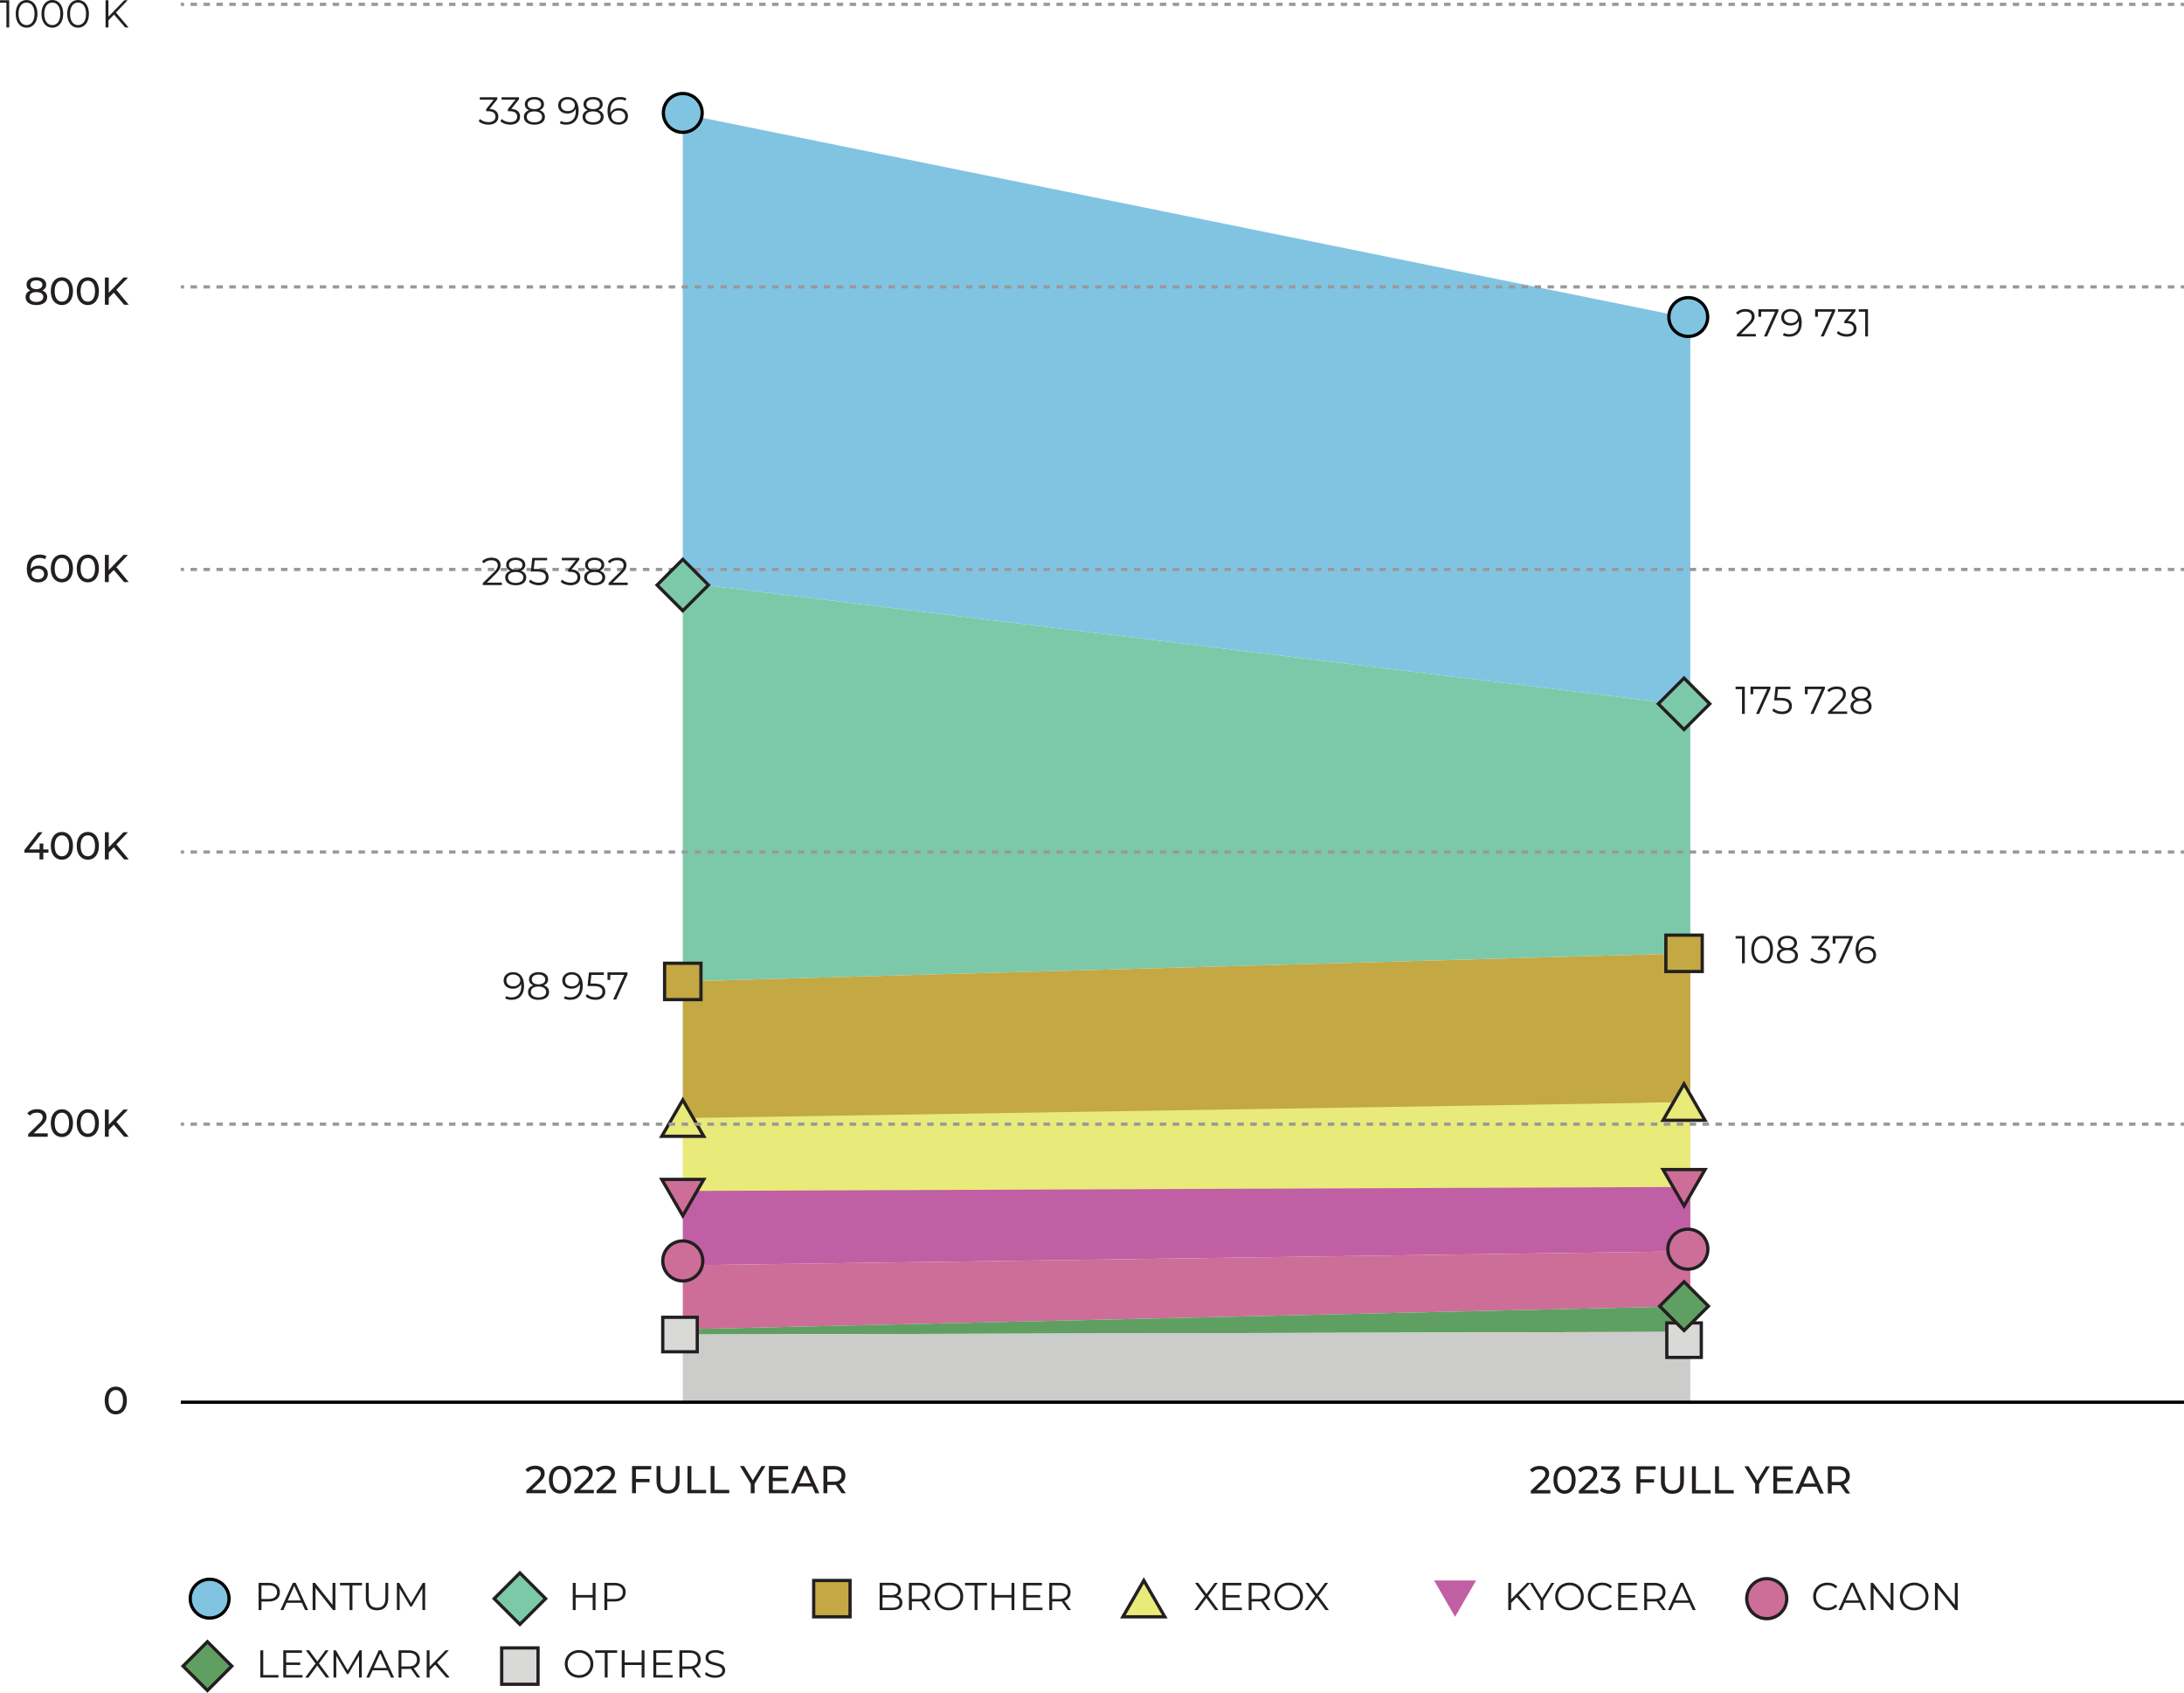 <svg xmlns="http://www.w3.org/2000/svg" id="Layer_2" viewBox="0 0 673.84 522.29"><defs><style>.cls-1,.cls-2,.cls-3,.cls-4,.cls-5,.cls-6,.cls-7,.cls-8,.cls-9,.cls-10,.cls-11,.cls-12{stroke-width:0px;}.cls-2{fill:#5fa062;}.cls-3{fill:#81c4e2;}.cls-4{fill:#231f20;}.cls-5{fill:#cc6e98;}.cls-6{fill:#c3a843;}.cls-7{fill:#cccccb;}.cls-8{fill:#d9d9d8;}.cls-9{fill:#c05fa4;}.cls-10{fill:#999;}.cls-11{fill:#7cc9a9;}.cls-12{fill:#e8ea79;}</style></defs><g id="Layer_2-2"><polygon class="cls-3" points="521.53 217.74 210.66 179.7 210.66 35.13 521.53 98.2 521.53 217.74"></polygon><polygon class="cls-11" points="521.53 294.14 210.66 302.81 210.66 179.7 521.53 217.74 521.53 294.14"></polygon><polygon class="cls-6" points="521.53 340.05 210.66 346.85 210.66 302.81 521.53 294.14 521.53 340.05"></polygon><polygon class="cls-12" points="521.53 366.21 210.66 367.63 210.66 344.98 521.53 340.05 521.53 366.21"></polygon><polygon class="cls-9" points="521.53 386.06 210.66 390.42 210.66 367.46 521.53 366.21 521.53 386.06"></polygon><polygon class="cls-5" points="521.53 403 210.66 410.14 210.66 390.42 521.53 386.06 521.53 403"></polygon><polygon class="cls-2" points="521.53 410.93 210.66 411.76 210.66 410.14 521.53 403 521.53 410.93"></polygon><polygon class="cls-7" points="521.53 432.32 210.66 432.32 210.66 411.76 521.53 410.93 521.53 432.32"></polygon><rect class="cls-10" x="55.79" y=".84" width="1" height="1"></rect><path class="cls-10" d="M670.84,1.84h-1.99V.84h1.99v1ZM666.86,1.84h-1.99V.84h1.99v1ZM662.87,1.84h-1.99V.84h1.99v1ZM658.88,1.84h-1.99V.84h1.99v1ZM654.9,1.84h-1.99V.84h1.99v1ZM650.91,1.84h-1.99V.84h1.99v1ZM646.92,1.84h-1.99V.84h1.99v1ZM642.93,1.84h-1.99V.84h1.99v1ZM638.95,1.84h-1.99V.84h1.99v1ZM634.96,1.84h-1.99V.84h1.99v1ZM630.97,1.84h-1.99V.84h1.99v1ZM626.98,1.84h-1.99V.84h1.99v1ZM623,1.84h-1.99V.84h1.99v1ZM619.01,1.84h-1.99V.84h1.99v1ZM615.02,1.84h-1.99V.84h1.99v1ZM611.04,1.84h-1.99V.84h1.99v1ZM607.05,1.84h-1.99V.84h1.99v1ZM603.06,1.84h-1.99V.84h1.99v1ZM599.07,1.84h-1.99V.84h1.99v1ZM595.09,1.84h-1.99V.84h1.99v1ZM591.1,1.84h-1.99V.84h1.99v1ZM587.11,1.84h-1.99V.84h1.99v1ZM583.12,1.84h-1.99V.84h1.99v1ZM579.14,1.84h-1.99V.84h1.99v1ZM575.15,1.84h-1.99V.84h1.99v1ZM571.16,1.84h-1.99V.84h1.99v1ZM567.17,1.84h-1.99V.84h1.99v1ZM563.19,1.84h-1.99V.84h1.99v1ZM559.2,1.84h-1.99V.84h1.99v1ZM555.21,1.84h-1.99V.84h1.99v1ZM551.23,1.84h-1.99V.84h1.99v1ZM547.24,1.84h-1.99V.84h1.99v1ZM543.25,1.84h-1.99V.84h1.99v1ZM539.26,1.84h-1.99V.84h1.99v1ZM535.28,1.84h-1.99V.84h1.99v1ZM531.29,1.84h-1.99V.84h1.99v1ZM527.3,1.84h-1.99V.84h1.99v1ZM523.31,1.84h-1.99V.84h1.99v1ZM519.33,1.84h-1.99V.84h1.99v1ZM515.34,1.84h-1.99V.84h1.99v1ZM511.35,1.84h-1.99V.84h1.99v1ZM507.36,1.84h-1.99V.84h1.99v1ZM503.38,1.84h-1.99V.84h1.99v1ZM499.39,1.84h-1.99V.84h1.99v1ZM495.4,1.84h-1.99V.84h1.99v1ZM491.42,1.84h-1.99V.84h1.99v1ZM487.43,1.84h-1.99V.84h1.99v1ZM483.44,1.84h-1.99V.84h1.99v1ZM479.45,1.84h-1.99V.84h1.99v1ZM475.47,1.84h-1.99V.84h1.99v1ZM471.48,1.84h-1.99V.84h1.99v1ZM467.49,1.84h-1.99V.84h1.99v1ZM463.5,1.84h-1.99V.84h1.99v1ZM459.52,1.84h-1.99V.84h1.99v1ZM455.53,1.84h-1.99V.84h1.99v1ZM451.54,1.84h-1.99V.84h1.99v1ZM447.55,1.84h-1.99V.84h1.99v1ZM443.57,1.84h-1.99V.84h1.99v1ZM439.58,1.84h-1.99V.84h1.99v1ZM435.59,1.84h-1.99V.84h1.99v1ZM431.6,1.84h-1.99V.84h1.99v1ZM427.62,1.84h-1.99V.84h1.99v1ZM423.63,1.84h-1.99V.84h1.99v1ZM419.64,1.84h-1.99V.84h1.99v1ZM415.66,1.84h-1.99V.84h1.99v1ZM411.67,1.84h-1.99V.84h1.99v1ZM407.68,1.84h-1.99V.84h1.99v1ZM403.69,1.84h-1.99V.84h1.99v1ZM399.71,1.84h-1.99V.84h1.99v1ZM395.72,1.84h-1.99V.84h1.99v1ZM391.73,1.84h-1.99V.84h1.99v1ZM387.74,1.84h-1.99V.84h1.99v1ZM383.76,1.84h-1.99V.84h1.99v1ZM379.77,1.84h-1.99V.84h1.99v1ZM375.78,1.84h-1.99V.84h1.99v1ZM371.79,1.84h-1.99V.84h1.99v1ZM367.81,1.84h-1.99V.84h1.99v1ZM363.82,1.84h-1.99V.84h1.99v1ZM359.83,1.84h-1.99V.84h1.99v1ZM355.84,1.84h-1.99V.84h1.99v1ZM351.86,1.84h-1.99V.84h1.99v1ZM347.87,1.84h-1.99V.84h1.99v1ZM343.88,1.84h-1.99V.84h1.99v1ZM339.89,1.84h-1.99V.84h1.99v1ZM335.91,1.84h-1.99V.84h1.99v1ZM331.92,1.84h-1.99V.84h1.99v1ZM327.93,1.84h-1.99V.84h1.99v1ZM323.95,1.84h-1.99V.84h1.99v1ZM319.96,1.84h-1.99V.84h1.99v1ZM315.97,1.84h-1.99V.84h1.99v1ZM311.98,1.84h-1.99V.84h1.99v1ZM308,1.84h-1.99V.84h1.99v1ZM304.01,1.84h-1.99V.84h1.99v1ZM300.02,1.84h-1.99V.84h1.99v1ZM296.03,1.84h-1.99V.84h1.99v1ZM292.05,1.84h-1.99V.84h1.99v1ZM288.06,1.84h-1.99V.84h1.99v1ZM284.07,1.84h-1.99V.84h1.99v1ZM280.08,1.84h-1.99V.84h1.99v1ZM276.1,1.84h-1.99V.84h1.99v1ZM272.11,1.84h-1.99V.84h1.99v1ZM268.12,1.84h-1.99V.84h1.99v1ZM264.14,1.84h-1.99V.84h1.99v1ZM260.15,1.84h-1.99V.84h1.99v1ZM256.16,1.84h-1.99V.84h1.99v1ZM252.17,1.84h-1.99V.84h1.99v1ZM248.19,1.84h-1.99V.84h1.99v1ZM244.2,1.84h-1.99V.84h1.99v1ZM240.21,1.84h-1.99V.84h1.99v1ZM236.22,1.84h-1.99V.84h1.99v1ZM232.24,1.84h-1.99V.84h1.99v1ZM228.25,1.84h-1.99V.84h1.99v1ZM224.26,1.84h-1.99V.84h1.99v1ZM220.27,1.84h-1.99V.84h1.99v1ZM216.29,1.84h-1.99V.84h1.99v1ZM212.3,1.84h-1.99V.84h1.99v1ZM208.31,1.84h-1.99V.84h1.99v1ZM204.33,1.84h-1.99V.84h1.99v1ZM200.34,1.84h-1.99V.84h1.99v1ZM196.35,1.84h-1.99V.84h1.99v1ZM192.36,1.84h-1.99V.84h1.99v1ZM188.38,1.84h-1.99V.84h1.99v1ZM184.39,1.84h-1.99V.84h1.99v1ZM180.4,1.84h-1.99V.84h1.99v1ZM176.41,1.84h-1.99V.84h1.99v1ZM172.43,1.84h-1.99V.84h1.99v1ZM168.44,1.84h-1.99V.84h1.99v1ZM164.45,1.84h-1.99V.84h1.99v1ZM160.46,1.84h-1.99V.84h1.99v1ZM156.48,1.84h-1.99V.84h1.99v1ZM152.49,1.84h-1.99V.84h1.99v1ZM148.5,1.84h-1.99V.84h1.99v1ZM144.52,1.84h-1.99V.84h1.99v1ZM140.53,1.84h-1.99V.84h1.99v1ZM136.54,1.84h-1.99V.84h1.99v1ZM132.55,1.84h-1.99V.84h1.99v1ZM128.57,1.84h-1.99V.84h1.99v1ZM124.58,1.84h-1.99V.84h1.99v1ZM120.59,1.84h-1.99V.84h1.99v1ZM116.6,1.84h-1.99V.84h1.99v1ZM112.62,1.84h-1.99V.84h1.99v1ZM108.63,1.84h-1.99V.84h1.99v1ZM104.64,1.84h-1.99V.84h1.99v1ZM100.65,1.84h-1.99V.84h1.99v1ZM96.67,1.84h-1.99V.84h1.99v1ZM92.68,1.84h-1.99V.84h1.99v1ZM88.69,1.84h-1.99V.84h1.99v1ZM84.71,1.84h-1.99V.84h1.99v1ZM80.72,1.84h-1.99V.84h1.99v1ZM76.73,1.84h-1.99V.84h1.99v1ZM72.74,1.84h-1.99V.84h1.99v1ZM68.76,1.84h-1.99V.84h1.99v1ZM64.77,1.84h-1.99V.84h1.99v1ZM60.78,1.84h-1.99V.84h1.99v1Z"></path><rect class="cls-10" x="672.84" y=".84" width="1" height="1"></rect><rect class="cls-10" x="55.79" y="88.02" width="1" height="1"></rect><path class="cls-10" d="M670.84,89.02h-1.99v-1h1.99v1ZM666.86,89.02h-1.99v-1h1.99v1ZM662.87,89.02h-1.99v-1h1.99v1ZM658.88,89.02h-1.99v-1h1.99v1ZM654.9,89.02h-1.99v-1h1.99v1ZM650.91,89.02h-1.99v-1h1.99v1ZM646.92,89.02h-1.99v-1h1.99v1ZM642.93,89.02h-1.99v-1h1.99v1ZM638.95,89.02h-1.99v-1h1.99v1ZM634.96,89.02h-1.99v-1h1.99v1ZM630.97,89.02h-1.99v-1h1.99v1ZM626.98,89.02h-1.99v-1h1.99v1ZM623,89.02h-1.99v-1h1.99v1ZM619.01,89.02h-1.99v-1h1.99v1ZM615.02,89.02h-1.99v-1h1.99v1ZM611.04,89.02h-1.99v-1h1.99v1ZM607.05,89.02h-1.99v-1h1.99v1ZM603.06,89.02h-1.99v-1h1.99v1ZM599.07,89.02h-1.99v-1h1.99v1ZM595.09,89.02h-1.99v-1h1.99v1ZM591.1,89.02h-1.99v-1h1.99v1ZM587.11,89.02h-1.99v-1h1.99v1ZM583.12,89.02h-1.99v-1h1.99v1ZM579.14,89.02h-1.99v-1h1.99v1ZM575.15,89.02h-1.99v-1h1.99v1ZM571.16,89.02h-1.99v-1h1.99v1ZM567.17,89.02h-1.99v-1h1.99v1ZM563.19,89.02h-1.99v-1h1.99v1ZM559.2,89.02h-1.99v-1h1.99v1ZM555.21,89.02h-1.99v-1h1.99v1ZM551.23,89.02h-1.99v-1h1.99v1ZM547.24,89.02h-1.99v-1h1.99v1ZM543.25,89.02h-1.99v-1h1.99v1ZM539.26,89.02h-1.99v-1h1.99v1ZM535.28,89.02h-1.99v-1h1.99v1ZM531.29,89.02h-1.99v-1h1.99v1ZM527.3,89.02h-1.99v-1h1.99v1ZM523.31,89.02h-1.99v-1h1.99v1ZM519.33,89.02h-1.99v-1h1.99v1ZM515.34,89.02h-1.99v-1h1.99v1ZM511.35,89.02h-1.99v-1h1.99v1ZM507.36,89.02h-1.99v-1h1.99v1ZM503.38,89.02h-1.99v-1h1.99v1ZM499.39,89.02h-1.99v-1h1.99v1ZM495.4,89.02h-1.99v-1h1.99v1ZM491.42,89.02h-1.99v-1h1.99v1ZM487.43,89.02h-1.99v-1h1.99v1ZM483.44,89.02h-1.99v-1h1.99v1ZM479.45,89.02h-1.99v-1h1.99v1ZM475.47,89.02h-1.99v-1h1.99v1ZM471.48,89.02h-1.99v-1h1.99v1ZM467.49,89.02h-1.99v-1h1.99v1ZM463.5,89.02h-1.99v-1h1.99v1ZM459.52,89.02h-1.99v-1h1.99v1ZM455.53,89.02h-1.99v-1h1.99v1ZM451.54,89.02h-1.99v-1h1.99v1ZM447.55,89.02h-1.99v-1h1.99v1ZM443.57,89.02h-1.99v-1h1.99v1ZM439.58,89.02h-1.99v-1h1.99v1ZM435.59,89.02h-1.99v-1h1.99v1ZM431.6,89.02h-1.99v-1h1.99v1ZM427.62,89.02h-1.99v-1h1.99v1ZM423.63,89.02h-1.99v-1h1.99v1ZM419.64,89.02h-1.99v-1h1.99v1ZM415.66,89.02h-1.99v-1h1.99v1ZM411.67,89.02h-1.99v-1h1.99v1ZM407.68,89.02h-1.99v-1h1.99v1ZM403.69,89.02h-1.99v-1h1.99v1ZM399.71,89.02h-1.99v-1h1.99v1ZM395.72,89.02h-1.99v-1h1.99v1ZM391.73,89.02h-1.99v-1h1.99v1ZM387.74,89.02h-1.99v-1h1.99v1ZM383.76,89.02h-1.99v-1h1.99v1ZM379.77,89.02h-1.99v-1h1.99v1ZM375.78,89.02h-1.99v-1h1.99v1ZM371.79,89.02h-1.99v-1h1.99v1ZM367.81,89.02h-1.99v-1h1.99v1ZM363.82,89.02h-1.99v-1h1.99v1ZM359.83,89.02h-1.99v-1h1.99v1ZM355.84,89.02h-1.99v-1h1.99v1ZM351.86,89.02h-1.99v-1h1.99v1ZM347.87,89.02h-1.99v-1h1.99v1ZM343.88,89.02h-1.99v-1h1.99v1ZM339.89,89.02h-1.99v-1h1.99v1ZM335.91,89.02h-1.99v-1h1.99v1ZM331.92,89.02h-1.99v-1h1.99v1ZM327.93,89.02h-1.99v-1h1.99v1ZM323.95,89.02h-1.99v-1h1.99v1ZM319.96,89.02h-1.99v-1h1.99v1ZM315.97,89.02h-1.99v-1h1.99v1ZM311.98,89.02h-1.99v-1h1.99v1ZM308,89.02h-1.99v-1h1.99v1ZM304.01,89.02h-1.99v-1h1.99v1ZM300.02,89.02h-1.99v-1h1.99v1ZM296.03,89.02h-1.99v-1h1.99v1ZM292.05,89.02h-1.99v-1h1.99v1ZM288.06,89.02h-1.99v-1h1.99v1ZM284.07,89.02h-1.99v-1h1.99v1ZM280.08,89.02h-1.99v-1h1.99v1ZM276.1,89.02h-1.99v-1h1.99v1ZM272.11,89.02h-1.99v-1h1.99v1ZM268.12,89.02h-1.99v-1h1.99v1ZM264.14,89.02h-1.99v-1h1.99v1ZM260.15,89.02h-1.99v-1h1.99v1ZM256.16,89.02h-1.99v-1h1.99v1ZM252.17,89.02h-1.99v-1h1.99v1ZM248.19,89.02h-1.99v-1h1.99v1ZM244.2,89.02h-1.99v-1h1.99v1ZM240.21,89.02h-1.99v-1h1.99v1ZM236.22,89.02h-1.99v-1h1.99v1ZM232.24,89.02h-1.99v-1h1.99v1ZM228.25,89.02h-1.99v-1h1.99v1ZM224.26,89.02h-1.99v-1h1.99v1ZM220.27,89.02h-1.99v-1h1.99v1ZM216.29,89.02h-1.99v-1h1.99v1ZM212.3,89.02h-1.99v-1h1.99v1ZM208.31,89.02h-1.99v-1h1.99v1ZM204.33,89.02h-1.99v-1h1.99v1ZM200.34,89.02h-1.99v-1h1.99v1ZM196.35,89.02h-1.99v-1h1.99v1ZM192.36,89.02h-1.99v-1h1.99v1ZM188.38,89.02h-1.99v-1h1.99v1ZM184.39,89.02h-1.99v-1h1.99v1ZM180.4,89.02h-1.99v-1h1.99v1ZM176.41,89.02h-1.99v-1h1.99v1ZM172.43,89.02h-1.99v-1h1.99v1ZM168.44,89.02h-1.99v-1h1.99v1ZM164.45,89.02h-1.99v-1h1.99v1ZM160.46,89.02h-1.99v-1h1.99v1ZM156.48,89.02h-1.99v-1h1.99v1ZM152.49,89.02h-1.99v-1h1.99v1ZM148.5,89.02h-1.99v-1h1.99v1ZM144.52,89.02h-1.99v-1h1.99v1ZM140.53,89.02h-1.99v-1h1.99v1ZM136.54,89.02h-1.99v-1h1.99v1ZM132.55,89.02h-1.99v-1h1.99v1ZM128.57,89.02h-1.99v-1h1.99v1ZM124.58,89.02h-1.99v-1h1.99v1ZM120.59,89.02h-1.99v-1h1.99v1ZM116.6,89.02h-1.99v-1h1.99v1ZM112.62,89.02h-1.99v-1h1.99v1ZM108.63,89.02h-1.99v-1h1.99v1ZM104.64,89.02h-1.99v-1h1.99v1ZM100.65,89.02h-1.99v-1h1.99v1ZM96.67,89.02h-1.99v-1h1.99v1ZM92.68,89.02h-1.99v-1h1.99v1ZM88.69,89.02h-1.99v-1h1.99v1ZM84.71,89.02h-1.99v-1h1.99v1ZM80.72,89.02h-1.99v-1h1.99v1ZM76.73,89.02h-1.99v-1h1.99v1ZM72.74,89.02h-1.99v-1h1.99v1ZM68.76,89.02h-1.99v-1h1.99v1ZM64.77,89.02h-1.99v-1h1.99v1ZM60.78,89.02h-1.99v-1h1.99v1Z"></path><rect class="cls-10" x="672.84" y="88.02" width="1" height="1"></rect><rect class="cls-10" x="55.79" y="175.2" width="1" height="1"></rect><path class="cls-10" d="M670.84,176.2h-1.99v-1h1.99v1ZM666.86,176.2h-1.99v-1h1.99v1ZM662.87,176.2h-1.99v-1h1.99v1ZM658.88,176.2h-1.99v-1h1.99v1ZM654.9,176.2h-1.99v-1h1.99v1ZM650.91,176.2h-1.99v-1h1.99v1ZM646.92,176.2h-1.99v-1h1.99v1ZM642.93,176.2h-1.99v-1h1.99v1ZM638.95,176.2h-1.99v-1h1.99v1ZM634.96,176.2h-1.99v-1h1.99v1ZM630.97,176.2h-1.99v-1h1.99v1ZM626.98,176.2h-1.99v-1h1.99v1ZM623,176.2h-1.99v-1h1.99v1ZM619.01,176.2h-1.99v-1h1.99v1ZM615.02,176.2h-1.99v-1h1.99v1ZM611.04,176.2h-1.99v-1h1.99v1ZM607.05,176.2h-1.99v-1h1.99v1ZM603.06,176.2h-1.99v-1h1.99v1ZM599.07,176.2h-1.99v-1h1.99v1ZM595.09,176.2h-1.99v-1h1.99v1ZM591.1,176.2h-1.99v-1h1.99v1ZM587.11,176.2h-1.99v-1h1.99v1ZM583.12,176.2h-1.99v-1h1.99v1ZM579.14,176.2h-1.99v-1h1.99v1ZM575.15,176.2h-1.99v-1h1.99v1ZM571.16,176.2h-1.99v-1h1.99v1ZM567.17,176.2h-1.99v-1h1.99v1ZM563.19,176.2h-1.99v-1h1.99v1ZM559.2,176.2h-1.99v-1h1.99v1ZM555.21,176.2h-1.99v-1h1.99v1ZM551.23,176.2h-1.99v-1h1.99v1ZM547.24,176.2h-1.99v-1h1.99v1ZM543.25,176.2h-1.99v-1h1.99v1ZM539.26,176.2h-1.99v-1h1.99v1ZM535.28,176.2h-1.99v-1h1.99v1ZM531.29,176.2h-1.99v-1h1.99v1ZM527.3,176.2h-1.99v-1h1.99v1ZM523.31,176.2h-1.99v-1h1.99v1ZM519.33,176.2h-1.99v-1h1.99v1ZM515.34,176.2h-1.99v-1h1.99v1ZM511.35,176.2h-1.99v-1h1.99v1ZM507.36,176.2h-1.99v-1h1.99v1ZM503.38,176.2h-1.99v-1h1.99v1ZM499.39,176.2h-1.99v-1h1.99v1ZM495.4,176.2h-1.99v-1h1.99v1ZM491.42,176.2h-1.99v-1h1.99v1ZM487.43,176.2h-1.99v-1h1.99v1ZM483.44,176.2h-1.99v-1h1.99v1ZM479.45,176.2h-1.99v-1h1.99v1ZM475.47,176.2h-1.99v-1h1.99v1ZM471.48,176.2h-1.99v-1h1.99v1ZM467.49,176.2h-1.99v-1h1.99v1ZM463.5,176.2h-1.99v-1h1.99v1ZM459.52,176.2h-1.99v-1h1.99v1ZM455.53,176.2h-1.99v-1h1.99v1ZM451.54,176.2h-1.99v-1h1.99v1ZM447.55,176.2h-1.99v-1h1.99v1ZM443.57,176.2h-1.99v-1h1.99v1ZM439.58,176.2h-1.99v-1h1.99v1ZM435.59,176.2h-1.99v-1h1.99v1ZM431.6,176.2h-1.99v-1h1.99v1ZM427.62,176.2h-1.99v-1h1.99v1ZM423.63,176.2h-1.99v-1h1.99v1ZM419.64,176.2h-1.99v-1h1.99v1ZM415.66,176.2h-1.99v-1h1.99v1ZM411.67,176.2h-1.99v-1h1.99v1ZM407.68,176.2h-1.99v-1h1.99v1ZM403.69,176.2h-1.99v-1h1.99v1ZM399.71,176.2h-1.99v-1h1.99v1ZM395.72,176.2h-1.99v-1h1.99v1ZM391.73,176.2h-1.99v-1h1.99v1ZM387.74,176.2h-1.99v-1h1.99v1ZM383.76,176.2h-1.99v-1h1.99v1ZM379.77,176.2h-1.99v-1h1.99v1ZM375.78,176.2h-1.99v-1h1.99v1ZM371.79,176.2h-1.99v-1h1.99v1ZM367.81,176.2h-1.99v-1h1.99v1ZM363.82,176.2h-1.99v-1h1.99v1ZM359.83,176.2h-1.99v-1h1.99v1ZM355.84,176.2h-1.99v-1h1.99v1ZM351.86,176.2h-1.99v-1h1.99v1ZM347.87,176.2h-1.99v-1h1.99v1ZM343.88,176.2h-1.99v-1h1.99v1ZM339.89,176.2h-1.99v-1h1.99v1ZM335.91,176.2h-1.99v-1h1.99v1ZM331.92,176.2h-1.99v-1h1.99v1ZM327.93,176.2h-1.99v-1h1.99v1ZM323.95,176.2h-1.99v-1h1.99v1ZM319.96,176.2h-1.99v-1h1.99v1ZM315.97,176.2h-1.99v-1h1.99v1ZM311.98,176.2h-1.99v-1h1.99v1ZM308,176.2h-1.99v-1h1.99v1ZM304.01,176.2h-1.99v-1h1.99v1ZM300.02,176.2h-1.99v-1h1.99v1ZM296.03,176.2h-1.99v-1h1.99v1ZM292.05,176.2h-1.99v-1h1.99v1ZM288.06,176.2h-1.99v-1h1.99v1ZM284.07,176.2h-1.99v-1h1.99v1ZM280.08,176.2h-1.99v-1h1.99v1ZM276.1,176.2h-1.99v-1h1.99v1ZM272.11,176.2h-1.99v-1h1.99v1ZM268.12,176.2h-1.99v-1h1.99v1ZM264.14,176.2h-1.99v-1h1.99v1ZM260.15,176.2h-1.99v-1h1.99v1ZM256.16,176.2h-1.99v-1h1.99v1ZM252.17,176.2h-1.99v-1h1.99v1ZM248.19,176.2h-1.99v-1h1.99v1ZM244.2,176.2h-1.99v-1h1.99v1ZM240.21,176.2h-1.99v-1h1.99v1ZM236.22,176.2h-1.99v-1h1.99v1ZM232.24,176.2h-1.99v-1h1.99v1ZM228.25,176.2h-1.99v-1h1.99v1ZM224.26,176.2h-1.99v-1h1.99v1ZM220.27,176.2h-1.99v-1h1.99v1ZM216.29,176.2h-1.99v-1h1.99v1ZM212.3,176.2h-1.99v-1h1.99v1ZM208.31,176.2h-1.99v-1h1.99v1ZM204.33,176.2h-1.99v-1h1.99v1ZM200.34,176.2h-1.99v-1h1.99v1ZM196.35,176.2h-1.99v-1h1.99v1ZM192.36,176.2h-1.99v-1h1.99v1ZM188.38,176.2h-1.99v-1h1.99v1ZM184.39,176.2h-1.99v-1h1.99v1ZM180.4,176.2h-1.99v-1h1.99v1ZM176.41,176.2h-1.99v-1h1.99v1ZM172.43,176.2h-1.99v-1h1.99v1ZM168.44,176.2h-1.99v-1h1.99v1ZM164.45,176.2h-1.99v-1h1.99v1ZM160.46,176.2h-1.99v-1h1.99v1ZM156.48,176.2h-1.99v-1h1.99v1ZM152.49,176.2h-1.99v-1h1.99v1ZM148.5,176.2h-1.99v-1h1.99v1ZM144.52,176.2h-1.99v-1h1.99v1ZM140.53,176.2h-1.99v-1h1.99v1ZM136.54,176.2h-1.99v-1h1.99v1ZM132.55,176.2h-1.99v-1h1.99v1ZM128.57,176.2h-1.99v-1h1.99v1ZM124.58,176.2h-1.99v-1h1.99v1ZM120.59,176.2h-1.99v-1h1.99v1ZM116.6,176.2h-1.99v-1h1.99v1ZM112.62,176.2h-1.99v-1h1.99v1ZM108.63,176.2h-1.99v-1h1.99v1ZM104.64,176.2h-1.99v-1h1.99v1ZM100.65,176.2h-1.99v-1h1.99v1ZM96.67,176.2h-1.99v-1h1.99v1ZM92.68,176.2h-1.99v-1h1.99v1ZM88.69,176.2h-1.99v-1h1.99v1ZM84.71,176.2h-1.99v-1h1.99v1ZM80.72,176.2h-1.99v-1h1.99v1ZM76.73,176.2h-1.99v-1h1.99v1ZM72.74,176.2h-1.99v-1h1.99v1ZM68.76,176.2h-1.99v-1h1.99v1ZM64.77,176.2h-1.99v-1h1.99v1ZM60.78,176.2h-1.99v-1h1.99v1Z"></path><rect class="cls-10" x="672.84" y="175.2" width="1" height="1"></rect><rect class="cls-10" x="55.79" y="262.38" width="1" height="1"></rect><path class="cls-10" d="M670.84,263.38h-1.99v-1h1.99v1ZM666.86,263.38h-1.99v-1h1.99v1ZM662.87,263.38h-1.99v-1h1.99v1ZM658.88,263.38h-1.99v-1h1.99v1ZM654.9,263.38h-1.99v-1h1.99v1ZM650.91,263.38h-1.99v-1h1.99v1ZM646.92,263.38h-1.99v-1h1.99v1ZM642.93,263.38h-1.99v-1h1.99v1ZM638.95,263.38h-1.99v-1h1.99v1ZM634.96,263.38h-1.99v-1h1.99v1ZM630.97,263.38h-1.99v-1h1.99v1ZM626.98,263.38h-1.99v-1h1.99v1ZM623,263.38h-1.99v-1h1.99v1ZM619.01,263.38h-1.99v-1h1.99v1ZM615.02,263.38h-1.99v-1h1.99v1ZM611.04,263.38h-1.99v-1h1.99v1ZM607.05,263.38h-1.99v-1h1.99v1ZM603.06,263.38h-1.99v-1h1.99v1ZM599.07,263.38h-1.99v-1h1.99v1ZM595.09,263.38h-1.99v-1h1.99v1ZM591.1,263.38h-1.99v-1h1.99v1ZM587.11,263.38h-1.99v-1h1.99v1ZM583.12,263.38h-1.99v-1h1.99v1ZM579.14,263.38h-1.99v-1h1.99v1ZM575.15,263.38h-1.99v-1h1.99v1ZM571.16,263.38h-1.99v-1h1.99v1ZM567.17,263.38h-1.99v-1h1.99v1ZM563.19,263.38h-1.99v-1h1.99v1ZM559.2,263.38h-1.99v-1h1.99v1ZM555.21,263.38h-1.99v-1h1.99v1ZM551.23,263.38h-1.99v-1h1.99v1ZM547.24,263.38h-1.99v-1h1.99v1ZM543.25,263.38h-1.99v-1h1.99v1ZM539.26,263.38h-1.99v-1h1.99v1ZM535.28,263.38h-1.99v-1h1.99v1ZM531.29,263.38h-1.99v-1h1.99v1ZM527.3,263.38h-1.99v-1h1.99v1ZM523.31,263.38h-1.99v-1h1.99v1ZM519.33,263.38h-1.99v-1h1.99v1ZM515.34,263.38h-1.99v-1h1.99v1ZM511.35,263.38h-1.99v-1h1.99v1ZM507.36,263.38h-1.99v-1h1.99v1ZM503.38,263.38h-1.99v-1h1.99v1ZM499.39,263.38h-1.99v-1h1.99v1ZM495.4,263.38h-1.99v-1h1.99v1ZM491.42,263.38h-1.99v-1h1.99v1ZM487.43,263.38h-1.99v-1h1.99v1ZM483.44,263.38h-1.99v-1h1.99v1ZM479.45,263.38h-1.99v-1h1.99v1ZM475.47,263.38h-1.99v-1h1.99v1ZM471.48,263.38h-1.99v-1h1.99v1ZM467.49,263.38h-1.99v-1h1.99v1ZM463.5,263.38h-1.99v-1h1.99v1ZM459.52,263.38h-1.99v-1h1.99v1ZM455.53,263.38h-1.99v-1h1.99v1ZM451.54,263.38h-1.99v-1h1.99v1ZM447.55,263.38h-1.99v-1h1.99v1ZM443.57,263.38h-1.99v-1h1.99v1ZM439.58,263.38h-1.99v-1h1.99v1ZM435.59,263.38h-1.99v-1h1.99v1ZM431.6,263.38h-1.99v-1h1.99v1ZM427.62,263.38h-1.99v-1h1.99v1ZM423.63,263.38h-1.99v-1h1.99v1ZM419.64,263.38h-1.99v-1h1.99v1ZM415.66,263.38h-1.99v-1h1.99v1ZM411.67,263.38h-1.99v-1h1.99v1ZM407.68,263.38h-1.99v-1h1.99v1ZM403.69,263.38h-1.99v-1h1.99v1ZM399.71,263.38h-1.99v-1h1.99v1ZM395.72,263.38h-1.99v-1h1.99v1ZM391.73,263.38h-1.99v-1h1.99v1ZM387.74,263.38h-1.99v-1h1.99v1ZM383.76,263.38h-1.99v-1h1.99v1ZM379.77,263.38h-1.99v-1h1.99v1ZM375.78,263.38h-1.99v-1h1.99v1ZM371.79,263.38h-1.99v-1h1.99v1ZM367.81,263.38h-1.99v-1h1.99v1ZM363.82,263.38h-1.99v-1h1.99v1ZM359.83,263.38h-1.99v-1h1.99v1ZM355.84,263.38h-1.99v-1h1.99v1ZM351.86,263.38h-1.99v-1h1.99v1ZM347.87,263.38h-1.99v-1h1.99v1ZM343.88,263.38h-1.99v-1h1.99v1ZM339.89,263.38h-1.99v-1h1.99v1ZM335.91,263.38h-1.99v-1h1.99v1ZM331.92,263.38h-1.99v-1h1.99v1ZM327.93,263.38h-1.99v-1h1.99v1ZM323.95,263.38h-1.99v-1h1.99v1ZM319.96,263.38h-1.99v-1h1.99v1ZM315.97,263.38h-1.99v-1h1.99v1ZM311.98,263.38h-1.99v-1h1.99v1ZM308,263.38h-1.99v-1h1.99v1ZM304.01,263.38h-1.99v-1h1.99v1ZM300.02,263.38h-1.99v-1h1.99v1ZM296.03,263.38h-1.99v-1h1.99v1ZM292.05,263.38h-1.99v-1h1.99v1ZM288.06,263.38h-1.99v-1h1.99v1ZM284.07,263.38h-1.99v-1h1.99v1ZM280.08,263.38h-1.99v-1h1.99v1ZM276.1,263.38h-1.99v-1h1.99v1ZM272.11,263.38h-1.99v-1h1.99v1ZM268.12,263.38h-1.99v-1h1.99v1ZM264.14,263.38h-1.99v-1h1.99v1ZM260.15,263.38h-1.99v-1h1.99v1ZM256.16,263.38h-1.99v-1h1.99v1ZM252.17,263.38h-1.99v-1h1.99v1ZM248.19,263.38h-1.99v-1h1.99v1ZM244.2,263.38h-1.99v-1h1.99v1ZM240.21,263.38h-1.99v-1h1.99v1ZM236.22,263.38h-1.99v-1h1.99v1ZM232.24,263.38h-1.99v-1h1.99v1ZM228.25,263.38h-1.99v-1h1.99v1ZM224.26,263.38h-1.99v-1h1.99v1ZM220.27,263.38h-1.99v-1h1.99v1ZM216.29,263.38h-1.99v-1h1.99v1ZM212.3,263.38h-1.99v-1h1.99v1ZM208.31,263.38h-1.99v-1h1.99v1ZM204.33,263.38h-1.99v-1h1.99v1ZM200.34,263.38h-1.99v-1h1.99v1ZM196.35,263.38h-1.99v-1h1.99v1ZM192.36,263.38h-1.99v-1h1.99v1ZM188.38,263.38h-1.99v-1h1.99v1ZM184.39,263.38h-1.99v-1h1.99v1ZM180.4,263.38h-1.99v-1h1.99v1ZM176.41,263.38h-1.99v-1h1.99v1ZM172.43,263.38h-1.99v-1h1.99v1ZM168.44,263.38h-1.99v-1h1.99v1ZM164.45,263.38h-1.99v-1h1.99v1ZM160.46,263.38h-1.99v-1h1.99v1ZM156.48,263.38h-1.99v-1h1.99v1ZM152.49,263.38h-1.99v-1h1.99v1ZM148.5,263.38h-1.99v-1h1.99v1ZM144.52,263.38h-1.99v-1h1.99v1ZM140.53,263.38h-1.99v-1h1.99v1ZM136.54,263.38h-1.99v-1h1.99v1ZM132.55,263.38h-1.99v-1h1.99v1ZM128.57,263.38h-1.99v-1h1.99v1ZM124.58,263.38h-1.99v-1h1.99v1ZM120.59,263.38h-1.99v-1h1.99v1ZM116.6,263.38h-1.99v-1h1.99v1ZM112.62,263.38h-1.99v-1h1.99v1ZM108.63,263.38h-1.99v-1h1.99v1ZM104.64,263.38h-1.99v-1h1.99v1ZM100.65,263.38h-1.99v-1h1.99v1ZM96.67,263.38h-1.99v-1h1.99v1ZM92.68,263.38h-1.99v-1h1.99v1ZM88.69,263.38h-1.99v-1h1.99v1ZM84.71,263.38h-1.99v-1h1.99v1ZM80.72,263.38h-1.99v-1h1.99v1ZM76.73,263.38h-1.99v-1h1.99v1ZM72.74,263.38h-1.99v-1h1.99v1ZM68.76,263.38h-1.99v-1h1.99v1ZM64.77,263.38h-1.99v-1h1.99v1ZM60.78,263.38h-1.99v-1h1.99v1Z"></path><rect class="cls-10" x="672.84" y="262.38" width="1" height="1"></rect><rect class="cls-1" x="55.79" y="432.14" width="618.04" height="1"></rect><path class="cls-4" d="M2.84.07v8.4h-.86V.84H0V.07h2.84Z"></path><path class="cls-4" d="M4.85,4.27c0-2.67,1.4-4.27,3.35-4.27s3.36,1.6,3.36,4.27-1.42,4.27-3.36,4.27-3.35-1.59-3.35-4.27ZM10.66,4.27c0-2.24-1.01-3.48-2.47-3.48s-2.47,1.24-2.47,3.48,1.01,3.48,2.47,3.48,2.47-1.24,2.47-3.48Z"></path><path class="cls-4" d="M12.79,4.27c0-2.67,1.4-4.27,3.35-4.27s3.36,1.6,3.36,4.27-1.42,4.27-3.36,4.27-3.35-1.59-3.35-4.27ZM18.61,4.27c0-2.24-1.01-3.48-2.47-3.48s-2.47,1.24-2.47,3.48,1.01,3.48,2.47,3.48,2.47-1.24,2.47-3.48Z"></path><path class="cls-4" d="M20.73,4.27c0-2.67,1.4-4.27,3.35-4.27s3.36,1.6,3.36,4.27-1.42,4.27-3.36,4.27-3.35-1.59-3.35-4.27ZM26.55,4.27c0-2.24-1.01-3.48-2.47-3.48s-2.47,1.24-2.47,3.48,1.01,3.48,2.47,3.48,2.47-1.24,2.47-3.48Z"></path><path class="cls-4" d="M35.17,4.52l-1.71,1.74v2.21h-.89V.07h.89v5.07L38.38.07h1.02l-3.63,3.8,3.89,4.59h-1.05l-3.43-3.95Z"></path><path class="cls-4" d="M14.56,91.66c0,1.52-1.3,2.47-3.35,2.47s-3.32-.95-3.32-2.47c0-.96.53-1.67,1.48-2.03-.77-.36-1.18-.98-1.18-1.81,0-1.4,1.21-2.28,3.02-2.28s3.05.88,3.05,2.28c0,.83-.42,1.45-1.19,1.81.96.37,1.49,1.07,1.49,2.03ZM13.36,91.62c0-.92-.82-1.5-2.15-1.5s-2.12.58-2.12,1.5.79,1.54,2.12,1.54,2.15-.59,2.15-1.54ZM9.38,87.87c0,.83.68,1.34,1.83,1.34s1.87-.52,1.87-1.34-.74-1.36-1.87-1.36-1.83.52-1.83,1.36Z"></path><path class="cls-4" d="M15.67,89.84c0-2.73,1.46-4.29,3.43-4.29s3.42,1.56,3.42,4.29-1.46,4.29-3.42,4.29-3.43-1.56-3.43-4.29ZM21.32,89.84c0-2.15-.91-3.23-2.22-3.23s-2.23,1.08-2.23,3.23.91,3.23,2.23,3.23,2.22-1.08,2.22-3.23Z"></path><path class="cls-4" d="M23.67,89.84c0-2.73,1.46-4.29,3.43-4.29s3.42,1.56,3.42,4.29-1.46,4.29-3.42,4.29-3.43-1.56-3.43-4.29ZM29.32,89.84c0-2.15-.91-3.23-2.22-3.23s-2.23,1.08-2.23,3.23.91,3.23,2.23,3.23,2.22-1.08,2.22-3.23Z"></path><path class="cls-4" d="M35.1,90.3l-1.54,1.56v2.17h-1.2v-8.4h1.2v4.69l4.56-4.69h1.37l-3.59,3.78,3.81,4.62h-1.4l-3.21-3.73Z"></path><path class="cls-4" d="M14.77,177.05c0,1.62-1.31,2.65-2.97,2.65-2.25,0-3.53-1.51-3.53-4.19,0-2.87,1.62-4.4,3.97-4.4.79,0,1.55.16,2.09.49l-.46.94c-.43-.29-1.01-.4-1.61-.4-1.7,0-2.79,1.07-2.79,3.17,0,.1,0,.19.01.3.48-.72,1.37-1.1,2.41-1.1,1.67,0,2.88,1,2.88,2.54ZM13.6,177.09c0-.98-.74-1.62-1.92-1.62s-1.93.71-1.93,1.63c0,.86.7,1.62,1.99,1.62,1.09,0,1.86-.64,1.86-1.63Z"></path><path class="cls-4" d="M15.67,175.4c0-2.73,1.46-4.29,3.43-4.29s3.42,1.56,3.42,4.29-1.46,4.29-3.42,4.29-3.43-1.56-3.43-4.29ZM21.32,175.4c0-2.15-.91-3.23-2.22-3.23s-2.23,1.08-2.23,3.23.91,3.23,2.23,3.23,2.22-1.08,2.22-3.23Z"></path><path class="cls-4" d="M23.67,175.4c0-2.73,1.46-4.29,3.43-4.29s3.42,1.56,3.42,4.29-1.46,4.29-3.42,4.29-3.43-1.56-3.43-4.29ZM29.32,175.4c0-2.15-.91-3.23-2.22-3.23s-2.23,1.08-2.23,3.23.91,3.23,2.23,3.23,2.22-1.08,2.22-3.23Z"></path><path class="cls-4" d="M35.1,175.87l-1.54,1.56v2.17h-1.2v-8.4h1.2v4.69l4.56-4.69h1.37l-3.59,3.78,3.81,4.62h-1.4l-3.21-3.73Z"></path><path class="cls-4" d="M14.95,263.11h-1.59v2.06h-1.16v-2.06h-4.67v-.84l4.29-5.49h1.29l-4.11,5.3h3.23v-1.82h1.13v1.82h1.59v1.03Z"></path><path class="cls-4" d="M15.67,260.97c0-2.73,1.46-4.29,3.43-4.29s3.42,1.56,3.42,4.29-1.46,4.29-3.42,4.29-3.43-1.56-3.43-4.29ZM21.32,260.97c0-2.15-.91-3.23-2.22-3.23s-2.23,1.08-2.23,3.23.91,3.23,2.23,3.23,2.22-1.08,2.22-3.23Z"></path><path class="cls-4" d="M23.67,260.97c0-2.73,1.46-4.29,3.43-4.29s3.42,1.56,3.42,4.29-1.46,4.29-3.42,4.29-3.43-1.56-3.43-4.29ZM29.32,260.97c0-2.15-.91-3.23-2.22-3.23s-2.23,1.08-2.23,3.23.91,3.23,2.23,3.23,2.22-1.08,2.22-3.23Z"></path><path class="cls-4" d="M35.1,261.44l-1.54,1.56v2.17h-1.2v-8.4h1.2v4.69l4.56-4.69h1.37l-3.59,3.78,3.81,4.62h-1.4l-3.21-3.73Z"></path><path class="cls-4" d="M14.72,349.69v1.04h-6.03v-.82l3.42-3.3c.89-.86,1.06-1.39,1.06-1.92,0-.86-.61-1.39-1.79-1.39-.9,0-1.63.29-2.15.91l-.82-.71c.65-.8,1.76-1.27,3.07-1.27,1.75,0,2.88.9,2.88,2.34,0,.82-.24,1.55-1.38,2.64l-2.57,2.47h4.31Z"></path><path class="cls-4" d="M15.67,346.54c0-2.73,1.46-4.29,3.43-4.29s3.42,1.56,3.42,4.29-1.46,4.29-3.42,4.29-3.43-1.56-3.43-4.29ZM21.32,346.54c0-2.15-.91-3.23-2.22-3.23s-2.23,1.08-2.23,3.23.91,3.23,2.23,3.23,2.22-1.08,2.22-3.23Z"></path><path class="cls-4" d="M23.67,346.54c0-2.73,1.46-4.29,3.43-4.29s3.42,1.56,3.42,4.29-1.46,4.29-3.42,4.29-3.43-1.56-3.43-4.29ZM29.32,346.54c0-2.15-.91-3.23-2.22-3.23s-2.23,1.08-2.23,3.23.91,3.23,2.23,3.23,2.22-1.08,2.22-3.23Z"></path><path class="cls-4" d="M35.1,347.01l-1.54,1.56v2.17h-1.2v-8.4h1.2v4.69l4.56-4.69h1.37l-3.59,3.78,3.81,4.62h-1.4l-3.21-3.73Z"></path><path class="cls-4" d="M32.3,432.11c0-2.73,1.46-4.29,3.43-4.29s3.42,1.56,3.42,4.29-1.46,4.29-3.42,4.29-3.43-1.56-3.43-4.29ZM37.95,432.11c0-2.15-.91-3.23-2.22-3.23s-2.23,1.08-2.23,3.23.91,3.23,2.23,3.23,2.22-1.08,2.22-3.23Z"></path><path class="cls-4" d="M153.76,35.99c0,1.4-1.02,2.48-3.05,2.48-1.21,0-2.38-.42-3.02-1.08l.42-.68c.54.56,1.51.97,2.6.97,1.39,0,2.16-.65,2.16-1.69s-.71-1.67-2.27-1.67h-.6v-.64l2.33-2.91h-4.29v-.77h5.4v.61l-2.38,2.99c1.8.1,2.7,1.04,2.7,2.39Z"></path><path class="cls-4" d="M160.46,35.99c0,1.4-1.02,2.48-3.05,2.48-1.21,0-2.38-.42-3.02-1.08l.42-.68c.54.56,1.51.97,2.6.97,1.39,0,2.16-.65,2.16-1.69s-.71-1.67-2.27-1.67h-.6v-.64l2.33-2.91h-4.29v-.77h5.4v.61l-2.37,2.99c1.8.1,2.7,1.04,2.7,2.39Z"></path><path class="cls-4" d="M168.13,36.06c0,1.49-1.26,2.41-3.26,2.41s-3.24-.92-3.24-2.41c0-1.01.58-1.71,1.62-2.06-.85-.34-1.32-.97-1.32-1.85,0-1.37,1.16-2.22,2.94-2.22s2.96.85,2.96,2.22c0,.88-.48,1.51-1.34,1.85,1.05.35,1.64,1.07,1.64,2.06ZM167.25,36.05c0-1.03-.89-1.68-2.37-1.68s-2.36.65-2.36,1.68.88,1.69,2.36,1.69,2.37-.65,2.37-1.69ZM164.87,33.68c1.31,0,2.09-.59,2.09-1.5s-.83-1.52-2.09-1.52-2.08.58-2.08,1.51.77,1.51,2.08,1.51Z"></path><path class="cls-4" d="M178.54,34.13c0,2.85-1.56,4.34-3.84,4.34-.76,0-1.46-.13-1.99-.46l.35-.7c.43.29,1.01.4,1.63.4,1.81,0,2.97-1.16,2.97-3.44,0-.19-.01-.43-.04-.68-.42.92-1.4,1.44-2.57,1.44-1.67,0-2.83-.98-2.83-2.52s1.23-2.58,2.87-2.58c2.23,0,3.44,1.55,3.44,4.2ZM177.35,32.46c0-.92-.77-1.8-2.22-1.8-1.21,0-2.05.71-2.05,1.82s.82,1.81,2.11,1.81,2.16-.79,2.16-1.83Z"></path><path class="cls-4" d="M186.24,36.06c0,1.49-1.26,2.41-3.26,2.41s-3.24-.92-3.24-2.41c0-1.01.58-1.71,1.62-2.06-.85-.34-1.32-.97-1.32-1.85,0-1.37,1.16-2.22,2.94-2.22s2.96.85,2.96,2.22c0,.88-.48,1.51-1.34,1.85,1.05.35,1.64,1.07,1.64,2.06ZM185.35,36.05c0-1.03-.89-1.68-2.37-1.68s-2.36.65-2.36,1.68.88,1.69,2.36,1.69,2.37-.65,2.37-1.69ZM182.98,33.68c1.31,0,2.09-.59,2.09-1.5s-.83-1.52-2.09-1.52-2.08.58-2.08,1.51.77,1.51,2.08,1.51Z"></path><path class="cls-4" d="M193.75,35.89c0,1.57-1.24,2.58-2.87,2.58-2.23,0-3.44-1.55-3.44-4.2,0-2.85,1.56-4.34,3.84-4.34.76,0,1.46.13,1.99.46l-.35.7c-.43-.29-1.01-.4-1.63-.4-1.81,0-2.97,1.16-2.97,3.44,0,.19.01.43.04.68.42-.92,1.4-1.44,2.57-1.44,1.67,0,2.83.98,2.83,2.52ZM192.9,35.91c0-1.1-.82-1.81-2.11-1.81s-2.16.79-2.16,1.83c0,.92.77,1.8,2.22,1.8,1.21,0,2.05-.71,2.05-1.82Z"></path><path class="cls-4" d="M154.84,179.75v.77h-5.89v-.61l3.49-3.42c.95-.94,1.13-1.5,1.13-2.07,0-.97-.68-1.57-1.97-1.57-.98,0-1.74.3-2.29.94l-.61-.53c.65-.77,1.69-1.2,2.97-1.2,1.7,0,2.78.86,2.78,2.27,0,.8-.25,1.52-1.38,2.63l-2.85,2.81h4.62Z"></path><path class="cls-4" d="M162.37,178.17c0,1.49-1.26,2.41-3.26,2.41s-3.24-.92-3.24-2.41c0-1.01.58-1.71,1.62-2.06-.85-.34-1.32-.97-1.32-1.85,0-1.37,1.16-2.22,2.94-2.22s2.96.85,2.96,2.22c0,.88-.48,1.51-1.34,1.85,1.06.35,1.64,1.07,1.64,2.06ZM161.48,178.16c0-1.03-.89-1.68-2.37-1.68s-2.36.65-2.36,1.68.88,1.69,2.36,1.69,2.37-.65,2.37-1.69ZM159.11,175.8c1.31,0,2.09-.59,2.09-1.5s-.83-1.52-2.09-1.52-2.08.58-2.08,1.51.77,1.51,2.08,1.51Z"></path><path class="cls-4" d="M169.27,178.04c0,1.43-1,2.54-3.05,2.54-1.21,0-2.36-.42-3.01-1.08l.42-.68c.54.56,1.5.97,2.58.97,1.43,0,2.18-.7,2.18-1.71,0-1.08-.67-1.75-2.81-1.75h-1.79l.43-4.21h4.59v.77h-3.84l-.29,2.67h1.08c2.53,0,3.49,1,3.49,2.48Z"></path><path class="cls-4" d="M179.06,178.1c0,1.4-1.02,2.48-3.05,2.48-1.21,0-2.38-.42-3.02-1.08l.42-.68c.54.56,1.51.97,2.6.97,1.39,0,2.16-.65,2.16-1.69s-.71-1.67-2.27-1.67h-.6v-.64l2.33-2.91h-4.29v-.77h5.4v.61l-2.38,2.99c1.8.1,2.7,1.04,2.7,2.39Z"></path><path class="cls-4" d="M186.73,178.17c0,1.49-1.26,2.41-3.26,2.41s-3.24-.92-3.24-2.41c0-1.01.58-1.71,1.62-2.06-.85-.34-1.32-.97-1.32-1.85,0-1.37,1.16-2.22,2.94-2.22s2.96.85,2.96,2.22c0,.88-.48,1.51-1.34,1.85,1.05.35,1.64,1.07,1.64,2.06ZM185.84,178.16c0-1.03-.89-1.68-2.37-1.68s-2.36.65-2.36,1.68.88,1.69,2.36,1.69,2.37-.65,2.37-1.69ZM183.47,175.8c1.31,0,2.09-.59,2.09-1.5s-.83-1.52-2.09-1.52-2.08.58-2.08,1.51.77,1.51,2.08,1.51Z"></path><path class="cls-4" d="M193.67,179.75v.77h-5.89v-.61l3.49-3.42c.95-.94,1.13-1.5,1.13-2.07,0-.97-.68-1.57-1.97-1.57-.98,0-1.74.3-2.29.94l-.61-.53c.65-.77,1.69-1.2,2.97-1.2,1.7,0,2.78.86,2.78,2.27,0,.8-.25,1.52-1.38,2.63l-2.85,2.81h4.62Z"></path><path class="cls-4" d="M168.41,459.69v1.04h-6.03v-.82l3.42-3.3c.89-.86,1.06-1.39,1.06-1.92,0-.86-.61-1.39-1.79-1.39-.9,0-1.63.29-2.15.91l-.82-.71c.65-.8,1.76-1.27,3.07-1.27,1.75,0,2.88.9,2.88,2.34,0,.82-.24,1.55-1.38,2.64l-2.57,2.47h4.31Z"></path><path class="cls-4" d="M169.36,456.54c0-2.73,1.46-4.29,3.43-4.29s3.42,1.56,3.42,4.29-1.46,4.29-3.42,4.29-3.43-1.56-3.43-4.29ZM175.01,456.54c0-2.15-.91-3.23-2.22-3.23s-2.23,1.08-2.23,3.23.91,3.23,2.23,3.23,2.22-1.08,2.22-3.23Z"></path><path class="cls-4" d="M183.23,459.69v1.04h-6.03v-.82l3.42-3.3c.89-.86,1.06-1.39,1.06-1.92,0-.86-.61-1.39-1.79-1.39-.9,0-1.63.29-2.15.91l-.81-.71c.65-.8,1.76-1.27,3.07-1.27,1.75,0,2.88.9,2.88,2.34,0,.82-.24,1.55-1.38,2.64l-2.57,2.47h4.31Z"></path><path class="cls-4" d="M190.11,459.69v1.04h-6.03v-.82l3.42-3.3c.89-.86,1.05-1.39,1.05-1.92,0-.86-.61-1.39-1.79-1.39-.9,0-1.63.29-2.15.91l-.82-.71c.65-.8,1.76-1.27,3.07-1.27,1.75,0,2.88.9,2.88,2.34,0,.82-.24,1.55-1.38,2.64l-2.57,2.47h4.31Z"></path><path class="cls-4" d="M196.21,453.38v2.93h4.21v1.03h-4.21v3.39h-1.2v-8.4h5.92v1.04h-4.73Z"></path><path class="cls-4" d="M202.56,457.11v-4.77h1.2v4.73c0,1.86.85,2.7,2.36,2.7s2.38-.84,2.38-2.7v-4.73h1.16v4.77c0,2.43-1.33,3.72-3.55,3.72s-3.55-1.28-3.55-3.72Z"></path><path class="cls-4" d="M212.12,452.34h1.2v7.35h4.54v1.04h-5.74v-8.4Z"></path><path class="cls-4" d="M219.25,452.34h1.2v7.35h4.55v1.04h-5.75v-8.4Z"></path><path class="cls-4" d="M232.82,457.83v2.9h-1.19v-2.93l-3.33-5.47h1.28l2.69,4.43,2.7-4.43h1.19l-3.33,5.49Z"></path><path class="cls-4" d="M243.32,459.69v1.04h-6.09v-8.4h5.92v1.04h-4.72v2.58h4.21v1.02h-4.21v2.71h4.89Z"></path><path class="cls-4" d="M250.62,458.64h-4.46l-.92,2.1h-1.24l3.8-8.4h1.19l3.81,8.4h-1.26l-.92-2.1ZM250.2,457.68l-1.81-4.11-1.81,4.11h3.62Z"></path><path class="cls-4" d="M259.67,460.73l-1.81-2.58c-.17.01-.35.02-.53.02h-2.07v2.55h-1.2v-8.4h3.27c2.18,0,3.5,1.1,3.5,2.93,0,1.29-.67,2.23-1.85,2.65l1.99,2.82h-1.31ZM259.63,455.27c0-1.2-.8-1.88-2.34-1.88h-2.04v3.78h2.04c1.54,0,2.34-.7,2.34-1.89Z"></path><path class="cls-4" d="M478.33,459.76v1.04h-6.03v-.82l3.42-3.3c.89-.86,1.06-1.39,1.06-1.92,0-.86-.61-1.39-1.79-1.39-.9,0-1.63.29-2.15.91l-.82-.71c.65-.8,1.76-1.27,3.07-1.27,1.75,0,2.88.9,2.88,2.34,0,.82-.24,1.55-1.38,2.64l-2.57,2.47h4.31Z"></path><path class="cls-4" d="M479.29,456.61c0-2.73,1.46-4.29,3.43-4.29s3.42,1.56,3.42,4.29-1.46,4.29-3.42,4.29-3.43-1.56-3.43-4.29ZM484.93,456.61c0-2.15-.91-3.23-2.22-3.23s-2.23,1.08-2.23,3.23.91,3.23,2.23,3.23,2.22-1.08,2.22-3.23Z"></path><path class="cls-4" d="M493.15,459.76v1.04h-6.03v-.82l3.42-3.3c.89-.86,1.06-1.39,1.06-1.92,0-.86-.61-1.39-1.79-1.39-.9,0-1.63.29-2.15.91l-.82-.71c.65-.8,1.76-1.27,3.07-1.27,1.75,0,2.88.9,2.88,2.34,0,.82-.24,1.55-1.38,2.64l-2.57,2.47h4.31Z"></path><path class="cls-4" d="M499.89,458.34c0,1.42-1.04,2.57-3.18,2.57-1.2,0-2.38-.38-3.08-1.02l.55-.95c.56.53,1.5.9,2.53.9,1.26,0,1.98-.58,1.98-1.49s-.64-1.46-2.07-1.46h-.67v-.84l2.11-2.59h-4.04v-1.04h5.54v.82l-2.2,2.71c1.68.16,2.53,1.1,2.53,2.4Z"></path><path class="cls-4" d="M506.12,453.46v2.93h4.21v1.03h-4.21v3.39h-1.2v-8.4h5.92v1.04h-4.73Z"></path><path class="cls-4" d="M512.46,457.19v-4.77h1.2v4.73c0,1.86.85,2.7,2.36,2.7s2.37-.84,2.37-2.7v-4.73h1.16v4.77c0,2.43-1.33,3.72-3.55,3.72s-3.55-1.28-3.55-3.72Z"></path><path class="cls-4" d="M522.03,452.41h1.2v7.35h4.55v1.04h-5.75v-8.4Z"></path><path class="cls-4" d="M529.16,452.41h1.2v7.35h4.55v1.04h-5.75v-8.4Z"></path><path class="cls-4" d="M542.73,457.9v2.9h-1.19v-2.93l-3.33-5.47h1.28l2.69,4.43,2.7-4.43h1.19l-3.33,5.49Z"></path><path class="cls-4" d="M553.22,459.76v1.04h-6.09v-8.4h5.92v1.04h-4.73v2.58h4.21v1.02h-4.21v2.71h4.89Z"></path><path class="cls-4" d="M560.52,458.71h-4.46l-.92,2.1h-1.24l3.8-8.4h1.19l3.81,8.4h-1.26l-.92-2.1ZM560.1,457.75l-1.81-4.11-1.81,4.11h3.62Z"></path><path class="cls-4" d="M569.57,460.81l-1.81-2.58c-.17.01-.35.02-.53.02h-2.08v2.55h-1.2v-8.4h3.27c2.18,0,3.5,1.1,3.5,2.93,0,1.29-.67,2.23-1.85,2.65l1.99,2.82h-1.31ZM569.53,455.34c0-1.2-.8-1.88-2.34-1.88h-2.04v3.78h2.04c1.54,0,2.34-.7,2.34-1.89Z"></path><path class="cls-4" d="M86.36,491.26c0,1.79-1.29,2.87-3.43,2.87h-2.25v2.65h-.89v-8.4h3.14c2.13,0,3.43,1.08,3.43,2.88ZM85.47,491.26c0-1.34-.89-2.11-2.57-2.11h-2.23v4.2h2.23c1.68,0,2.57-.77,2.57-2.09Z"></path><path class="cls-4" d="M93.13,494.53h-4.68l-1.01,2.24h-.92l3.84-8.4h.88l3.84,8.4h-.94l-1.01-2.24ZM92.8,493.81l-2.01-4.51-2.01,4.51h4.03Z"></path><path class="cls-4" d="M103.48,488.38v8.4h-.73l-5.4-6.81v6.81h-.89v-8.4h.73l5.41,6.81v-6.81h.88Z"></path><path class="cls-4" d="M107.85,489.15h-2.95v-.77h6.79v.77h-2.95v7.63h-.89v-7.63Z"></path><path class="cls-4" d="M112.87,493.19v-4.81h.89v4.77c0,1.99.94,2.9,2.57,2.9s2.58-.91,2.58-2.9v-4.77h.86v4.81c0,2.41-1.29,3.66-3.44,3.66s-3.45-1.25-3.45-3.66Z"></path><path class="cls-4" d="M131.17,488.38v8.4h-.85v-6.72l-3.3,5.65h-.42l-3.3-5.61v6.68h-.85v-8.4h.73l3.65,6.22,3.61-6.22h.73Z"></path><path class="cls-4" d="M183.74,488.38v8.4h-.88v-3.87h-5.25v3.87h-.89v-8.4h.89v3.74h5.25v-3.74h.88Z"></path><path class="cls-4" d="M193.05,491.26c0,1.79-1.29,2.87-3.43,2.87h-2.25v2.65h-.89v-8.4h3.14c2.13,0,3.43,1.08,3.43,2.88ZM192.17,491.26c0-1.34-.89-2.11-2.57-2.11h-2.23v4.2h2.23c1.68,0,2.57-.77,2.57-2.09Z"></path><path class="cls-4" d="M374.92,496.78l-2.71-3.69-2.7,3.69h-1.02l3.19-4.32-2.99-4.08h1.02l2.53,3.43,2.52-3.43h.96l-2.97,4.05,3.2,4.34h-1.03Z"></path><path class="cls-4" d="M383.17,496.01v.77h-5.94v-8.4h5.76v.77h-4.87v2.99h4.34v.76h-4.34v3.12h5.05Z"></path><path class="cls-4" d="M391,496.78l-1.92-2.7c-.22.02-.43.04-.67.04h-2.25v2.66h-.89v-8.4h3.14c2.14,0,3.43,1.08,3.43,2.88,0,1.32-.7,2.24-1.92,2.64l2.05,2.88h-.97ZM390.95,491.26c0-1.34-.89-2.11-2.57-2.11h-2.23v4.21h2.23c1.68,0,2.57-.78,2.57-2.1Z"></path><path class="cls-4" d="M393.2,492.58c0-2.45,1.87-4.27,4.41-4.27s4.4,1.81,4.4,4.27-1.88,4.27-4.4,4.27-4.41-1.82-4.41-4.27ZM401.12,492.58c0-2-1.5-3.48-3.51-3.48s-3.54,1.48-3.54,3.48,1.51,3.48,3.54,3.48,3.51-1.47,3.51-3.48Z"></path><path class="cls-4" d="M408.97,496.78l-2.71-3.69-2.7,3.69h-1.02l3.19-4.32-2.99-4.08h1.02l2.53,3.43,2.52-3.43h.96l-2.97,4.05,3.2,4.34h-1.03Z"></path><path class="cls-4" d="M467.95,492.83l-1.71,1.74v2.21h-.89v-8.4h.89v5.07l4.93-5.07h1.02l-3.63,3.8,3.89,4.59h-1.06l-3.43-3.95Z"></path><path class="cls-4" d="M476.19,493.87v2.9h-.88v-2.9l-3.36-5.49h.95l2.88,4.71,2.88-4.71h.89l-3.36,5.49Z"></path><path class="cls-4" d="M479.83,492.58c0-2.45,1.87-4.27,4.41-4.27s4.4,1.81,4.4,4.27-1.88,4.27-4.4,4.27-4.41-1.82-4.41-4.27ZM487.76,492.58c0-2-1.5-3.48-3.51-3.48s-3.54,1.48-3.54,3.48,1.51,3.48,3.54,3.48,3.51-1.47,3.51-3.48Z"></path><path class="cls-4" d="M489.9,492.58c0-2.46,1.87-4.27,4.4-4.27,1.22,0,2.33.41,3.07,1.22l-.56.56c-.68-.7-1.52-1-2.48-1-2.03,0-3.55,1.49-3.55,3.48s1.52,3.48,3.55,3.48c.96,0,1.8-.3,2.48-1.01l.56.56c-.74.82-1.85,1.24-3.08,1.24-2.52,0-4.39-1.81-4.39-4.27Z"></path><path class="cls-4" d="M505.21,496.01v.77h-5.94v-8.4h5.76v.77h-4.87v2.99h4.34v.76h-4.34v3.12h5.05Z"></path><path class="cls-4" d="M513.03,496.78l-1.92-2.7c-.22.02-.43.04-.67.04h-2.25v2.66h-.89v-8.4h3.14c2.13,0,3.43,1.08,3.43,2.88,0,1.32-.7,2.24-1.92,2.64l2.05,2.88h-.97ZM512.98,491.26c0-1.34-.89-2.11-2.57-2.11h-2.23v4.21h2.23c1.68,0,2.57-.78,2.57-2.1Z"></path><path class="cls-4" d="M521.24,494.53h-4.68l-1.01,2.24h-.92l3.84-8.4h.88l3.84,8.4h-.94l-1.01-2.24ZM520.92,493.81l-2.01-4.51-2.01,4.51h4.03Z"></path><path class="cls-4" d="M559.42,492.58c0-2.46,1.87-4.27,4.4-4.27,1.22,0,2.33.41,3.07,1.22l-.56.56c-.68-.7-1.52-1-2.48-1-2.03,0-3.55,1.49-3.55,3.48s1.52,3.48,3.55,3.48c.96,0,1.8-.3,2.48-1.01l.56.56c-.74.82-1.85,1.24-3.08,1.24-2.52,0-4.39-1.81-4.39-4.27Z"></path><path class="cls-4" d="M573.84,494.53h-4.68l-1.01,2.24h-.92l3.84-8.4h.88l3.84,8.4h-.94l-1.01-2.24ZM573.51,493.81l-2.02-4.51-2.01,4.51h4.03Z"></path><path class="cls-4" d="M584.19,488.38v8.4h-.73l-5.4-6.81v6.81h-.89v-8.4h.73l5.41,6.81v-6.81h.88Z"></path><path class="cls-4" d="M586.19,492.58c0-2.45,1.87-4.27,4.41-4.27s4.4,1.81,4.4,4.27-1.88,4.27-4.4,4.27-4.41-1.82-4.41-4.27ZM594.12,492.58c0-2-1.5-3.48-3.51-3.48s-3.54,1.47-3.54,3.48,1.51,3.48,3.54,3.48,3.51-1.48,3.51-3.48Z"></path><path class="cls-4" d="M604.02,488.38v8.4h-.73l-5.4-6.81v6.81h-.89v-8.4h.73l5.41,6.81v-6.81h.88Z"></path><path class="cls-4" d="M80.33,509.19h.89v7.63h4.7v.77h-5.59v-8.4Z"></path><path class="cls-4" d="M93.34,516.82v.77h-5.94v-8.4h5.76v.77h-4.87v2.99h4.34v.76h-4.34v3.12h5.05Z"></path><path class="cls-4" d="M100.59,517.59l-2.71-3.69-2.7,3.69h-1.02l3.19-4.32-2.99-4.08h1.02l2.53,3.43,2.52-3.43h.96l-2.97,4.05,3.2,4.34h-1.03Z"></path><path class="cls-4" d="M111.62,509.19v8.4h-.85v-6.72l-3.3,5.65h-.42l-3.3-5.61v6.68h-.85v-8.4h.73l3.65,6.22,3.61-6.22h.73Z"></path><path class="cls-4" d="M119.63,515.35h-4.68l-1.01,2.24h-.92l3.84-8.4h.88l3.84,8.4h-.94l-1.01-2.24ZM119.31,514.63l-2.01-4.51-2.01,4.51h4.03Z"></path><path class="cls-4" d="M128.7,517.59l-1.92-2.7c-.22.02-.43.04-.67.04h-2.25v2.66h-.89v-8.4h3.14c2.13,0,3.43,1.08,3.43,2.88,0,1.32-.7,2.24-1.92,2.64l2.05,2.88h-.97ZM128.65,512.07c0-1.34-.89-2.11-2.57-2.11h-2.23v4.21h2.23c1.68,0,2.57-.78,2.57-2.1Z"></path><path class="cls-4" d="M134.25,513.64l-1.71,1.74v2.21h-.89v-8.4h.89v5.07l4.93-5.07h1.02l-3.63,3.8,3.89,4.59h-1.06l-3.43-3.95Z"></path><path class="cls-4" d="M174.25,513.39c0-2.45,1.87-4.27,4.41-4.27s4.4,1.81,4.4,4.27-1.88,4.27-4.4,4.27-4.41-1.82-4.41-4.27ZM182.18,513.39c0-2-1.5-3.48-3.51-3.48s-3.54,1.48-3.54,3.48,1.51,3.48,3.54,3.48,3.51-1.47,3.51-3.48Z"></path><path class="cls-4" d="M186.58,509.96h-2.95v-.77h6.79v.77h-2.95v7.63h-.89v-7.63Z"></path><path class="cls-4" d="M198.85,509.19v8.4h-.88v-3.87h-5.25v3.87h-.89v-8.4h.89v3.74h5.25v-3.74h.88Z"></path><path class="cls-4" d="M207.53,516.82v.77h-5.94v-8.4h5.76v.77h-4.87v2.99h4.34v.76h-4.34v3.12h5.05Z"></path><path class="cls-4" d="M215.35,517.59l-1.92-2.7c-.22.02-.43.04-.67.04h-2.25v2.66h-.89v-8.4h3.14c2.13,0,3.43,1.08,3.43,2.88,0,1.32-.7,2.24-1.92,2.64l2.05,2.88h-.97ZM215.3,512.07c0-1.34-.89-2.11-2.57-2.11h-2.23v4.21h2.23c1.68,0,2.57-.78,2.57-2.1Z"></path><path class="cls-4" d="M217.49,516.57l.35-.68c.6.59,1.67,1.02,2.77,1.02,1.57,0,2.25-.66,2.25-1.49,0-2.3-5.17-.89-5.17-3.99,0-1.23.96-2.3,3.09-2.3.95,0,1.93.28,2.6.74l-.3.71c-.72-.47-1.56-.7-2.3-.7-1.54,0-2.22.68-2.22,1.52,0,2.3,5.17.91,5.17,3.97,0,1.24-.98,2.29-3.13,2.29-1.26,0-2.49-.44-3.12-1.09Z"></path><circle class="cls-3" cx="64.68" cy="493.25" r="5.99"></circle><path class="cls-1" d="M64.68,499.74c-3.58,0-6.49-2.91-6.49-6.49s2.91-6.49,6.49-6.49,6.49,2.91,6.49,6.49-2.91,6.49-6.49,6.49ZM64.68,487.76c-3.03,0-5.49,2.46-5.49,5.49s2.46,5.49,5.49,5.49,5.49-2.46,5.49-5.49-2.46-5.49-5.49-5.49Z"></path><circle class="cls-3" cx="210.66" cy="34.84" r="5.99"></circle><path class="cls-1" d="M210.66,41.33c-3.58,0-6.49-2.91-6.49-6.49s2.91-6.49,6.49-6.49,6.49,2.91,6.49,6.49-2.91,6.49-6.49,6.49ZM210.66,29.35c-3.03,0-5.49,2.46-5.49,5.49s2.46,5.49,5.49,5.49,5.49-2.46,5.49-5.49-2.46-5.49-5.49-5.49Z"></path><circle class="cls-3" cx="520.89" cy="97.82" r="5.99"></circle><path class="cls-1" d="M520.89,104.31c-3.58,0-6.49-2.91-6.49-6.49s2.91-6.49,6.49-6.49,6.49,2.91,6.49,6.49-2.91,6.49-6.49,6.49ZM520.89,92.32c-3.03,0-5.49,2.46-5.49,5.49s2.46,5.49,5.49,5.49,5.49-2.46,5.49-5.49-2.46-5.49-5.49-5.49Z"></path><rect class="cls-11" x="205.05" y="174.9" width="11.22" height="11.22" transform="translate(-65.94 201.83) rotate(-45)"></rect><path class="cls-4" d="M210.66,189.15l-8.64-8.64,8.64-8.64,8.64,8.64-8.64,8.64ZM203.44,180.51l7.23,7.23,7.23-7.23-7.23-7.23-7.23,7.23Z"></path><rect class="cls-11" x="513.98" y="211.55" width="11.22" height="11.22" transform="translate(-1.37 431.01) rotate(-45)"></rect><path class="cls-4" d="M519.59,225.8l-8.64-8.64,8.64-8.64,8.64,8.64-8.64,8.64ZM512.36,217.16l7.23,7.23,7.23-7.23-7.23-7.23-7.23,7.23Z"></path><rect class="cls-6" x="205.05" y="297.2" width="11.22" height="11.22"></rect><path class="cls-4" d="M216.77,308.92h-12.22v-12.22h12.22v12.22ZM205.55,307.92h10.22v-10.22h-10.22v10.22Z"></path><rect class="cls-6" x="513.98" y="288.53" width="11.22" height="11.22"></rect><path class="cls-4" d="M525.7,300.25h-12.22v-12.22h12.22v12.22ZM514.48,299.25h10.22v-10.22h-10.22v10.22Z"></path><polygon class="cls-12" points="210.66 339.37 204.19 350.59 217.14 350.59 210.66 339.37"></polygon><path class="cls-4" d="M218.01,351.09h-14.69l7.34-12.72,7.34,12.72ZM205.05,350.09h11.22l-5.61-9.72-5.61,9.72Z"></path><polygon class="cls-12" points="519.59 334.44 513.11 345.66 526.07 345.66 519.59 334.44"></polygon><path class="cls-4" d="M526.93,346.16h-14.69l7.34-12.72,7.34,12.72ZM513.98,345.16h11.22l-5.61-9.72-5.61,9.72Z"></path><polygon class="cls-5" points="210.66 375.11 217.14 363.89 204.19 363.89 210.66 375.11"></polygon><path class="cls-4" d="M210.66,376.11l-7.34-12.72h14.69l-7.34,12.72ZM205.05,364.39l5.61,9.72,5.61-9.72h-11.22Z"></path><rect class="cls-11" x="154.79" y="487.64" width="11.22" height="11.22" transform="translate(-301.8 257.89) rotate(-45)"></rect><path class="cls-4" d="M160.4,501.89l-8.64-8.64,8.64-8.64,8.64,8.64-8.64,8.64ZM153.17,493.25l7.23,7.23,7.23-7.23-7.23-7.23-7.23,7.23Z"></path><rect class="cls-6" x="251.05" y="487.64" width="11.22" height="11.22"></rect><path class="cls-4" d="M262.77,499.36h-12.22v-12.22h12.22v12.22ZM251.55,498.36h10.22v-10.22h-10.22v10.22Z"></path><polygon class="cls-12" points="352.92 487.64 346.44 498.86 359.4 498.86 352.92 487.64"></polygon><path class="cls-4" d="M360.26,499.36h-14.69l7.34-12.72,7.34,12.72ZM347.31,498.36h11.22l-5.61-9.72-5.61,9.72Z"></path><polygon class="cls-5" points="519.59 372.07 526.07 360.85 513.11 360.85 519.59 372.07"></polygon><path class="cls-4" d="M519.59,373.07l-7.34-12.72h14.69l-7.34,12.72ZM513.98,361.35l5.61,9.72,5.61-9.72h-11.22Z"></path><polygon class="cls-9" points="448.94 498.86 455.42 487.64 442.46 487.64 448.94 498.86"></polygon><rect class="cls-8" x="514.27" y="408.19" width="10.64" height="10.64"></rect><path class="cls-4" d="M525.41,419.32h-11.64v-11.64h11.64v11.64ZM514.77,418.32h9.64v-9.64h-9.64v9.64Z"></path><circle class="cls-5" cx="545.11" cy="493.25" r="6.18"></circle><path class="cls-4" d="M545.11,499.93c-3.68,0-6.68-3-6.68-6.68s3-6.67,6.68-6.67,6.67,2.99,6.67,6.67-2.99,6.68-6.67,6.68ZM545.11,487.57c-3.13,0-5.68,2.55-5.68,5.67s2.55,5.68,5.68,5.68,5.67-2.55,5.67-5.68-2.55-5.67-5.67-5.67Z"></path><circle class="cls-5" cx="520.77" cy="385.43" r="6.18"></circle><path class="cls-4" d="M520.77,392.1c-3.68,0-6.68-3-6.68-6.68s3-6.67,6.68-6.67,6.67,2.99,6.67,6.67-2.99,6.68-6.67,6.68ZM520.77,379.75c-3.13,0-5.68,2.55-5.68,5.67s2.55,5.68,5.68,5.68,5.67-2.55,5.67-5.68-2.55-5.67-5.67-5.67Z"></path><rect class="cls-8" x="204.49" y="406.44" width="10.64" height="10.64"></rect><path class="cls-4" d="M215.62,417.58h-11.64v-11.64h11.64v11.64ZM204.99,416.58h9.64v-9.64h-9.64v9.64Z"></path><circle class="cls-5" cx="210.66" cy="389.05" r="6.18"></circle><path class="cls-4" d="M210.66,395.73c-3.68,0-6.67-3-6.67-6.68s2.99-6.67,6.67-6.67,6.68,2.99,6.68,6.67-3,6.68-6.68,6.68ZM210.66,383.38c-3.13,0-5.67,2.55-5.67,5.67s2.55,5.68,5.67,5.68,5.68-2.55,5.68-5.68-2.55-5.67-5.68-5.67Z"></path><rect class="cls-2" x="58.68" y="508.74" width="10.64" height="10.64" transform="translate(382.24 105.31) rotate(45)"></rect><path class="cls-4" d="M64,522.29l-8.23-8.23,8.23-8.23,8.23,8.23-8.23,8.23ZM57.19,514.06l6.81,6.81,6.81-6.81-6.81-6.81-6.81,6.81Z"></path><rect class="cls-10" x="55.79" y="346.35" width="1" height="1"></rect><path class="cls-10" d="M670.84,347.35h-1.99v-1h1.99v1ZM666.86,347.35h-1.99v-1h1.99v1ZM662.87,347.35h-1.99v-1h1.99v1ZM658.88,347.35h-1.99v-1h1.99v1ZM654.9,347.35h-1.99v-1h1.99v1ZM650.91,347.35h-1.99v-1h1.99v1ZM646.92,347.35h-1.99v-1h1.99v1ZM642.93,347.35h-1.99v-1h1.99v1ZM638.95,347.35h-1.99v-1h1.99v1ZM634.96,347.35h-1.99v-1h1.99v1ZM630.97,347.35h-1.99v-1h1.99v1ZM626.98,347.35h-1.99v-1h1.99v1ZM623,347.35h-1.99v-1h1.99v1ZM619.01,347.35h-1.99v-1h1.99v1ZM615.02,347.35h-1.99v-1h1.99v1ZM611.04,347.35h-1.99v-1h1.99v1ZM607.05,347.35h-1.99v-1h1.99v1ZM603.06,347.35h-1.99v-1h1.99v1ZM599.07,347.35h-1.99v-1h1.99v1ZM595.09,347.35h-1.99v-1h1.99v1ZM591.1,347.35h-1.99v-1h1.99v1ZM587.11,347.35h-1.99v-1h1.99v1ZM583.12,347.35h-1.99v-1h1.99v1ZM579.14,347.35h-1.99v-1h1.99v1ZM575.15,347.35h-1.99v-1h1.99v1ZM571.16,347.35h-1.99v-1h1.99v1ZM567.17,347.35h-1.99v-1h1.99v1ZM563.19,347.35h-1.99v-1h1.99v1ZM559.2,347.35h-1.99v-1h1.99v1ZM555.21,347.35h-1.99v-1h1.99v1ZM551.23,347.35h-1.99v-1h1.99v1ZM547.24,347.35h-1.99v-1h1.99v1ZM543.25,347.35h-1.99v-1h1.99v1ZM539.26,347.35h-1.99v-1h1.99v1ZM535.28,347.35h-1.99v-1h1.99v1ZM531.29,347.35h-1.99v-1h1.99v1ZM527.3,347.35h-1.99v-1h1.99v1ZM523.31,347.35h-1.99v-1h1.99v1ZM519.33,347.35h-1.99v-1h1.99v1ZM515.34,347.35h-1.99v-1h1.99v1ZM511.35,347.35h-1.99v-1h1.99v1ZM507.36,347.35h-1.99v-1h1.99v1ZM503.38,347.35h-1.99v-1h1.99v1ZM499.39,347.35h-1.99v-1h1.99v1ZM495.4,347.35h-1.99v-1h1.99v1ZM491.42,347.35h-1.99v-1h1.99v1ZM487.43,347.35h-1.99v-1h1.99v1ZM483.44,347.35h-1.99v-1h1.99v1ZM479.45,347.35h-1.99v-1h1.99v1ZM475.47,347.35h-1.99v-1h1.99v1ZM471.48,347.35h-1.99v-1h1.99v1ZM467.49,347.35h-1.99v-1h1.99v1ZM463.5,347.35h-1.99v-1h1.99v1ZM459.52,347.35h-1.99v-1h1.99v1ZM455.53,347.35h-1.99v-1h1.99v1ZM451.54,347.35h-1.99v-1h1.99v1ZM447.55,347.35h-1.99v-1h1.99v1ZM443.57,347.35h-1.99v-1h1.99v1ZM439.58,347.35h-1.99v-1h1.99v1ZM435.59,347.35h-1.99v-1h1.99v1ZM431.6,347.35h-1.99v-1h1.99v1ZM427.62,347.35h-1.99v-1h1.99v1ZM423.63,347.35h-1.99v-1h1.99v1ZM419.64,347.35h-1.99v-1h1.99v1ZM415.66,347.35h-1.99v-1h1.99v1ZM411.67,347.35h-1.99v-1h1.99v1ZM407.68,347.35h-1.99v-1h1.99v1ZM403.69,347.35h-1.99v-1h1.99v1ZM399.71,347.35h-1.99v-1h1.99v1ZM395.72,347.35h-1.99v-1h1.99v1ZM391.73,347.35h-1.99v-1h1.99v1ZM387.74,347.35h-1.99v-1h1.99v1ZM383.76,347.35h-1.99v-1h1.99v1ZM379.77,347.35h-1.99v-1h1.99v1ZM375.78,347.35h-1.99v-1h1.99v1ZM371.79,347.35h-1.99v-1h1.99v1ZM367.81,347.35h-1.99v-1h1.99v1ZM363.82,347.35h-1.99v-1h1.99v1ZM359.83,347.35h-1.99v-1h1.99v1ZM355.84,347.35h-1.99v-1h1.99v1ZM351.86,347.35h-1.99v-1h1.99v1ZM347.87,347.35h-1.99v-1h1.99v1ZM343.88,347.35h-1.99v-1h1.99v1ZM339.89,347.35h-1.99v-1h1.99v1ZM335.91,347.35h-1.99v-1h1.99v1ZM331.92,347.35h-1.99v-1h1.99v1ZM327.93,347.35h-1.99v-1h1.99v1ZM323.95,347.35h-1.99v-1h1.99v1ZM319.96,347.35h-1.99v-1h1.99v1ZM315.97,347.35h-1.99v-1h1.99v1ZM311.98,347.35h-1.99v-1h1.99v1ZM308,347.35h-1.99v-1h1.99v1ZM304.01,347.35h-1.99v-1h1.99v1ZM300.02,347.35h-1.99v-1h1.99v1ZM296.03,347.35h-1.99v-1h1.99v1ZM292.05,347.35h-1.99v-1h1.99v1ZM288.06,347.35h-1.99v-1h1.99v1ZM284.07,347.35h-1.99v-1h1.99v1ZM280.08,347.35h-1.99v-1h1.99v1ZM276.1,347.35h-1.99v-1h1.99v1ZM272.11,347.35h-1.99v-1h1.99v1ZM268.12,347.35h-1.99v-1h1.99v1ZM264.14,347.35h-1.99v-1h1.99v1ZM260.15,347.35h-1.99v-1h1.99v1ZM256.16,347.35h-1.99v-1h1.99v1ZM252.17,347.35h-1.99v-1h1.99v1ZM248.19,347.35h-1.99v-1h1.99v1ZM244.2,347.35h-1.99v-1h1.99v1ZM240.21,347.35h-1.99v-1h1.99v1ZM236.22,347.35h-1.99v-1h1.99v1ZM232.24,347.35h-1.99v-1h1.99v1ZM228.25,347.35h-1.99v-1h1.99v1ZM224.26,347.35h-1.99v-1h1.99v1ZM220.27,347.35h-1.99v-1h1.99v1ZM216.29,347.35h-1.99v-1h1.99v1ZM212.3,347.35h-1.99v-1h1.99v1ZM208.31,347.35h-1.99v-1h1.99v1ZM204.33,347.35h-1.99v-1h1.99v1ZM200.34,347.35h-1.99v-1h1.99v1ZM196.35,347.35h-1.99v-1h1.99v1ZM192.36,347.35h-1.99v-1h1.99v1ZM188.38,347.35h-1.99v-1h1.99v1ZM184.39,347.35h-1.99v-1h1.99v1ZM180.4,347.35h-1.99v-1h1.99v1ZM176.41,347.35h-1.99v-1h1.99v1ZM172.43,347.35h-1.99v-1h1.99v1ZM168.44,347.35h-1.99v-1h1.99v1ZM164.45,347.35h-1.99v-1h1.99v1ZM160.46,347.35h-1.99v-1h1.99v1ZM156.48,347.35h-1.99v-1h1.99v1ZM152.49,347.35h-1.99v-1h1.99v1ZM148.5,347.35h-1.99v-1h1.99v1ZM144.52,347.35h-1.99v-1h1.99v1ZM140.53,347.35h-1.99v-1h1.99v1ZM136.54,347.35h-1.99v-1h1.99v1ZM132.55,347.35h-1.99v-1h1.99v1ZM128.57,347.35h-1.99v-1h1.99v1ZM124.58,347.35h-1.99v-1h1.99v1ZM120.59,347.35h-1.99v-1h1.99v1ZM116.6,347.35h-1.99v-1h1.99v1ZM112.62,347.35h-1.99v-1h1.99v1ZM108.63,347.35h-1.99v-1h1.99v1ZM104.64,347.35h-1.99v-1h1.99v1ZM100.65,347.35h-1.99v-1h1.99v1ZM96.67,347.35h-1.99v-1h1.99v1ZM92.68,347.35h-1.99v-1h1.99v1ZM88.69,347.35h-1.99v-1h1.99v1ZM84.71,347.35h-1.99v-1h1.99v1ZM80.72,347.35h-1.99v-1h1.99v1ZM76.73,347.35h-1.99v-1h1.99v1ZM72.74,347.35h-1.99v-1h1.99v1ZM68.76,347.35h-1.99v-1h1.99v1ZM64.77,347.35h-1.99v-1h1.99v1ZM60.78,347.35h-1.99v-1h1.99v1Z"></path><rect class="cls-10" x="672.84" y="346.35" width="1" height="1"></rect><rect class="cls-2" x="514.27" y="397.68" width="10.64" height="10.64" transform="translate(-132.78 485.44) rotate(-45)"></rect><path class="cls-4" d="M519.59,411.23l-8.23-8.23,8.23-8.23,8.23,8.23-8.23,8.23ZM512.78,403l6.81,6.81,6.81-6.81-6.81-6.81-6.81,6.81Z"></path><rect class="cls-8" x="154.79" y="508.45" width="11.22" height="11.22"></rect><path class="cls-4" d="M166.5,520.17h-12.22v-12.22h12.22v12.22ZM155.29,519.17h10.22v-10.22h-10.22v10.22Z"></path><path class="cls-4" d="M278.41,494.53c0,1.43-1.06,2.24-3.15,2.24h-3.86v-8.4h3.62c1.87,0,2.95.79,2.95,2.16,0,.96-.52,1.59-1.28,1.91,1.08.24,1.73.95,1.73,2.09ZM272.28,489.11v3.05h2.67c1.34,0,2.12-.52,2.12-1.52s-.78-1.52-2.12-1.52h-2.67ZM277.52,494.46c0-1.09-.8-1.57-2.28-1.57h-2.96v3.15h2.96c1.47,0,2.28-.48,2.28-1.58Z"></path><path class="cls-4" d="M286.17,496.78l-1.92-2.7c-.22.02-.43.04-.67.04h-2.25v2.66h-.89v-8.4h3.14c2.13,0,3.43,1.08,3.43,2.88,0,1.32-.7,2.24-1.92,2.64l2.05,2.88h-.97ZM286.12,491.26c0-1.34-.89-2.11-2.57-2.11h-2.23v4.21h2.23c1.68,0,2.57-.78,2.57-2.1Z"></path><path class="cls-4" d="M288.37,492.58c0-2.45,1.87-4.27,4.41-4.27s4.4,1.81,4.4,4.27-1.88,4.27-4.4,4.27-4.41-1.82-4.41-4.27ZM296.3,492.58c0-2-1.5-3.48-3.51-3.48s-3.54,1.48-3.54,3.48,1.51,3.48,3.54,3.48,3.51-1.47,3.51-3.48Z"></path><path class="cls-4" d="M300.69,489.15h-2.95v-.77h6.79v.77h-2.95v7.63h-.89v-7.63Z"></path><path class="cls-4" d="M312.97,488.38v8.4h-.88v-3.87h-5.25v3.87h-.89v-8.4h.89v3.74h5.25v-3.74h.88Z"></path><path class="cls-4" d="M321.64,496.01v.77h-5.94v-8.4h5.76v.77h-4.87v2.99h4.34v.76h-4.34v3.12h5.05Z"></path><path class="cls-4" d="M329.47,496.78l-1.92-2.7c-.22.02-.43.04-.67.04h-2.25v2.66h-.89v-8.4h3.14c2.14,0,3.43,1.08,3.43,2.88,0,1.32-.7,2.24-1.92,2.64l2.05,2.88h-.97ZM329.42,491.26c0-1.34-.89-2.11-2.57-2.11h-2.23v4.21h2.23c1.68,0,2.57-.78,2.57-2.1Z"></path><path class="cls-4" d="M161.7,304.15c0,2.85-1.56,4.34-3.84,4.34-.76,0-1.46-.13-1.99-.46l.35-.7c.43.29,1.01.4,1.63.4,1.81,0,2.97-1.16,2.97-3.44,0-.19-.01-.43-.04-.68-.42.92-1.4,1.44-2.57,1.44-1.67,0-2.83-.98-2.83-2.52s1.24-2.58,2.87-2.58c2.23,0,3.44,1.55,3.44,4.2ZM160.51,302.48c0-.92-.77-1.8-2.22-1.8-1.21,0-2.05.71-2.05,1.82s.82,1.81,2.11,1.81,2.16-.79,2.16-1.83Z"></path><path class="cls-4" d="M169.41,306.08c0,1.49-1.26,2.41-3.26,2.41s-3.24-.92-3.24-2.41c0-1.01.58-1.71,1.62-2.06-.85-.34-1.32-.97-1.32-1.85,0-1.37,1.16-2.22,2.94-2.22s2.96.85,2.96,2.22c0,.88-.48,1.51-1.34,1.85,1.06.35,1.64,1.07,1.64,2.06ZM168.52,306.07c0-1.03-.89-1.68-2.38-1.68s-2.36.65-2.36,1.68.88,1.69,2.36,1.69,2.38-.65,2.38-1.69ZM166.14,303.71c1.31,0,2.09-.59,2.09-1.5s-.83-1.52-2.09-1.52-2.07.58-2.07,1.51.77,1.51,2.07,1.51Z"></path><path class="cls-4" d="M179.81,304.15c0,2.85-1.56,4.34-3.84,4.34-.76,0-1.46-.13-1.99-.46l.35-.7c.43.29,1.01.4,1.63.4,1.81,0,2.97-1.16,2.97-3.44,0-.19-.01-.43-.04-.68-.42.92-1.4,1.44-2.57,1.44-1.67,0-2.83-.98-2.83-2.52s1.24-2.58,2.87-2.58c2.23,0,3.44,1.55,3.44,4.2ZM178.62,302.48c0-.92-.77-1.8-2.22-1.8-1.21,0-2.05.71-2.05,1.82s.82,1.81,2.11,1.81,2.16-.79,2.16-1.83Z"></path><path class="cls-4" d="M186.76,305.95c0,1.43-1,2.54-3.05,2.54-1.21,0-2.36-.42-3.01-1.08l.42-.68c.54.56,1.5.97,2.58.97,1.43,0,2.18-.7,2.18-1.71,0-1.08-.67-1.75-2.81-1.75h-1.79l.43-4.21h4.59v.77h-3.84l-.29,2.67h1.08c2.53,0,3.49,1,3.49,2.48Z"></path><path class="cls-4" d="M193.61,300.02v.61l-3.51,7.78h-.94l3.45-7.63h-4.32v1.57h-.85v-2.34h6.16Z"></path><path class="cls-4" d="M541.74,103.04v.77h-5.89v-.61l3.49-3.42c.95-.94,1.13-1.5,1.13-2.07,0-.97-.68-1.57-1.97-1.57-.98,0-1.74.3-2.29.94l-.61-.53c.65-.77,1.69-1.2,2.97-1.2,1.7,0,2.78.86,2.78,2.27,0,.8-.25,1.52-1.38,2.63l-2.85,2.81h4.62Z"></path><path class="cls-4" d="M548.7,95.41v.61l-3.51,7.78h-.94l3.45-7.63h-4.32v1.57h-.85v-2.34h6.16Z"></path><path class="cls-4" d="M555.9,99.54c0,2.85-1.56,4.34-3.84,4.34-.76,0-1.46-.13-1.99-.46l.35-.7c.43.29,1.01.4,1.63.4,1.81,0,2.97-1.16,2.97-3.44,0-.19-.01-.43-.04-.68-.42.92-1.4,1.44-2.57,1.44-1.67,0-2.83-.98-2.83-2.52s1.24-2.58,2.87-2.58c2.23,0,3.44,1.55,3.44,4.2ZM554.71,97.87c0-.92-.77-1.8-2.22-1.8-1.21,0-2.05.71-2.05,1.82s.82,1.81,2.11,1.81,2.16-.79,2.16-1.83Z"></path><path class="cls-4" d="M566.21,95.41v.61l-3.51,7.78h-.94l3.45-7.63h-4.32v1.57h-.85v-2.34h6.16Z"></path><path class="cls-4" d="M572.8,101.4c0,1.4-1.02,2.48-3.05,2.48-1.21,0-2.38-.42-3.02-1.08l.42-.68c.54.56,1.51.97,2.6.97,1.39,0,2.16-.65,2.16-1.69s-.71-1.67-2.27-1.67h-.6v-.64l2.33-2.91h-4.29v-.77h5.4v.61l-2.38,2.99c1.8.1,2.7,1.04,2.7,2.39Z"></path><path class="cls-4" d="M576.34,95.41v8.4h-.86v-7.63h-1.98v-.77h2.84Z"></path><path class="cls-4" d="M538.33,211.87v8.4h-.86v-7.63h-1.98v-.77h2.84Z"></path><path class="cls-4" d="M546.26,211.87v.61l-3.51,7.78h-.94l3.45-7.63h-4.32v1.57h-.85v-2.34h6.16Z"></path><path class="cls-4" d="M552.87,217.8c0,1.43-1,2.54-3.05,2.54-1.21,0-2.36-.42-3.01-1.08l.42-.68c.54.56,1.5.97,2.58.97,1.43,0,2.18-.7,2.18-1.71,0-1.08-.67-1.75-2.81-1.75h-1.79l.43-4.21h4.59v.77h-3.84l-.29,2.67h1.08c2.53,0,3.49,1,3.49,2.48Z"></path><path class="cls-4" d="M563.04,211.87v.61l-3.51,7.78h-.94l3.45-7.63h-4.32v1.57h-.85v-2.34h6.16Z"></path><path class="cls-4" d="M569.91,219.5v.77h-5.89v-.61l3.49-3.42c.95-.94,1.13-1.5,1.13-2.07,0-.97-.68-1.57-1.97-1.57-.98,0-1.74.3-2.29.94l-.61-.53c.65-.77,1.69-1.2,2.97-1.2,1.7,0,2.78.86,2.78,2.27,0,.8-.25,1.52-1.38,2.63l-2.85,2.81h4.62Z"></path><path class="cls-4" d="M577.45,217.93c0,1.49-1.26,2.41-3.26,2.41s-3.24-.92-3.24-2.41c0-1.01.58-1.71,1.62-2.06-.85-.34-1.32-.97-1.32-1.85,0-1.37,1.16-2.22,2.94-2.22s2.96.85,2.96,2.22c0,.88-.48,1.51-1.34,1.85,1.05.35,1.64,1.07,1.64,2.06ZM576.56,217.92c0-1.03-.89-1.68-2.37-1.68s-2.36.65-2.36,1.68.88,1.69,2.36,1.69,2.37-.65,2.37-1.69ZM574.19,215.56c1.31,0,2.09-.59,2.09-1.5s-.83-1.52-2.09-1.52-2.08.58-2.08,1.51.77,1.51,2.08,1.51Z"></path><path class="cls-4" d="M538.33,288.81v8.4h-.86v-7.63h-1.98v-.77h2.84Z"></path><path class="cls-4" d="M540.33,293c0-2.67,1.4-4.27,3.35-4.27s3.36,1.6,3.36,4.27-1.42,4.27-3.36,4.27-3.35-1.59-3.35-4.27ZM546.15,293c0-2.24-1.01-3.48-2.47-3.48s-2.47,1.24-2.47,3.48,1.01,3.48,2.47,3.48,2.47-1.24,2.47-3.48Z"></path><path class="cls-4" d="M554.73,294.86c0,1.49-1.26,2.41-3.26,2.41s-3.24-.92-3.24-2.41c0-1.01.58-1.71,1.62-2.06-.85-.34-1.32-.97-1.32-1.85,0-1.37,1.16-2.22,2.94-2.22s2.96.85,2.96,2.22c0,.88-.48,1.51-1.34,1.85,1.05.35,1.64,1.07,1.64,2.06ZM553.84,294.85c0-1.03-.89-1.68-2.37-1.68s-2.36.65-2.36,1.68.88,1.69,2.36,1.69,2.37-.65,2.37-1.69ZM551.47,292.49c1.31,0,2.09-.59,2.09-1.5s-.83-1.52-2.09-1.52-2.08.58-2.08,1.51.77,1.51,2.08,1.51Z"></path><path class="cls-4" d="M564.63,294.79c0,1.4-1.02,2.48-3.05,2.48-1.21,0-2.38-.42-3.02-1.08l.42-.68c.54.56,1.51.97,2.6.97,1.39,0,2.16-.65,2.16-1.69s-.71-1.67-2.27-1.67h-.6v-.64l2.33-2.91h-4.29v-.77h5.4v.61l-2.38,2.99c1.8.1,2.7,1.04,2.7,2.39Z"></path><path class="cls-4" d="M571.62,288.81v.61l-3.51,7.78h-.94l3.45-7.63h-4.32v1.57h-.85v-2.34h6.16Z"></path><path class="cls-4" d="M578.83,294.69c0,1.57-1.24,2.58-2.87,2.58-2.23,0-3.44-1.55-3.44-4.2,0-2.85,1.56-4.34,3.84-4.34.76,0,1.46.13,1.99.46l-.35.7c-.43-.29-1.01-.4-1.63-.4-1.81,0-2.97,1.16-2.97,3.44,0,.19.01.43.04.68.42-.92,1.4-1.44,2.57-1.44,1.67,0,2.83.98,2.83,2.52ZM577.98,294.72c0-1.1-.82-1.81-2.11-1.81s-2.16.79-2.16,1.83c0,.92.77,1.8,2.22,1.8,1.21,0,2.05-.71,2.05-1.82Z"></path></g></svg>
